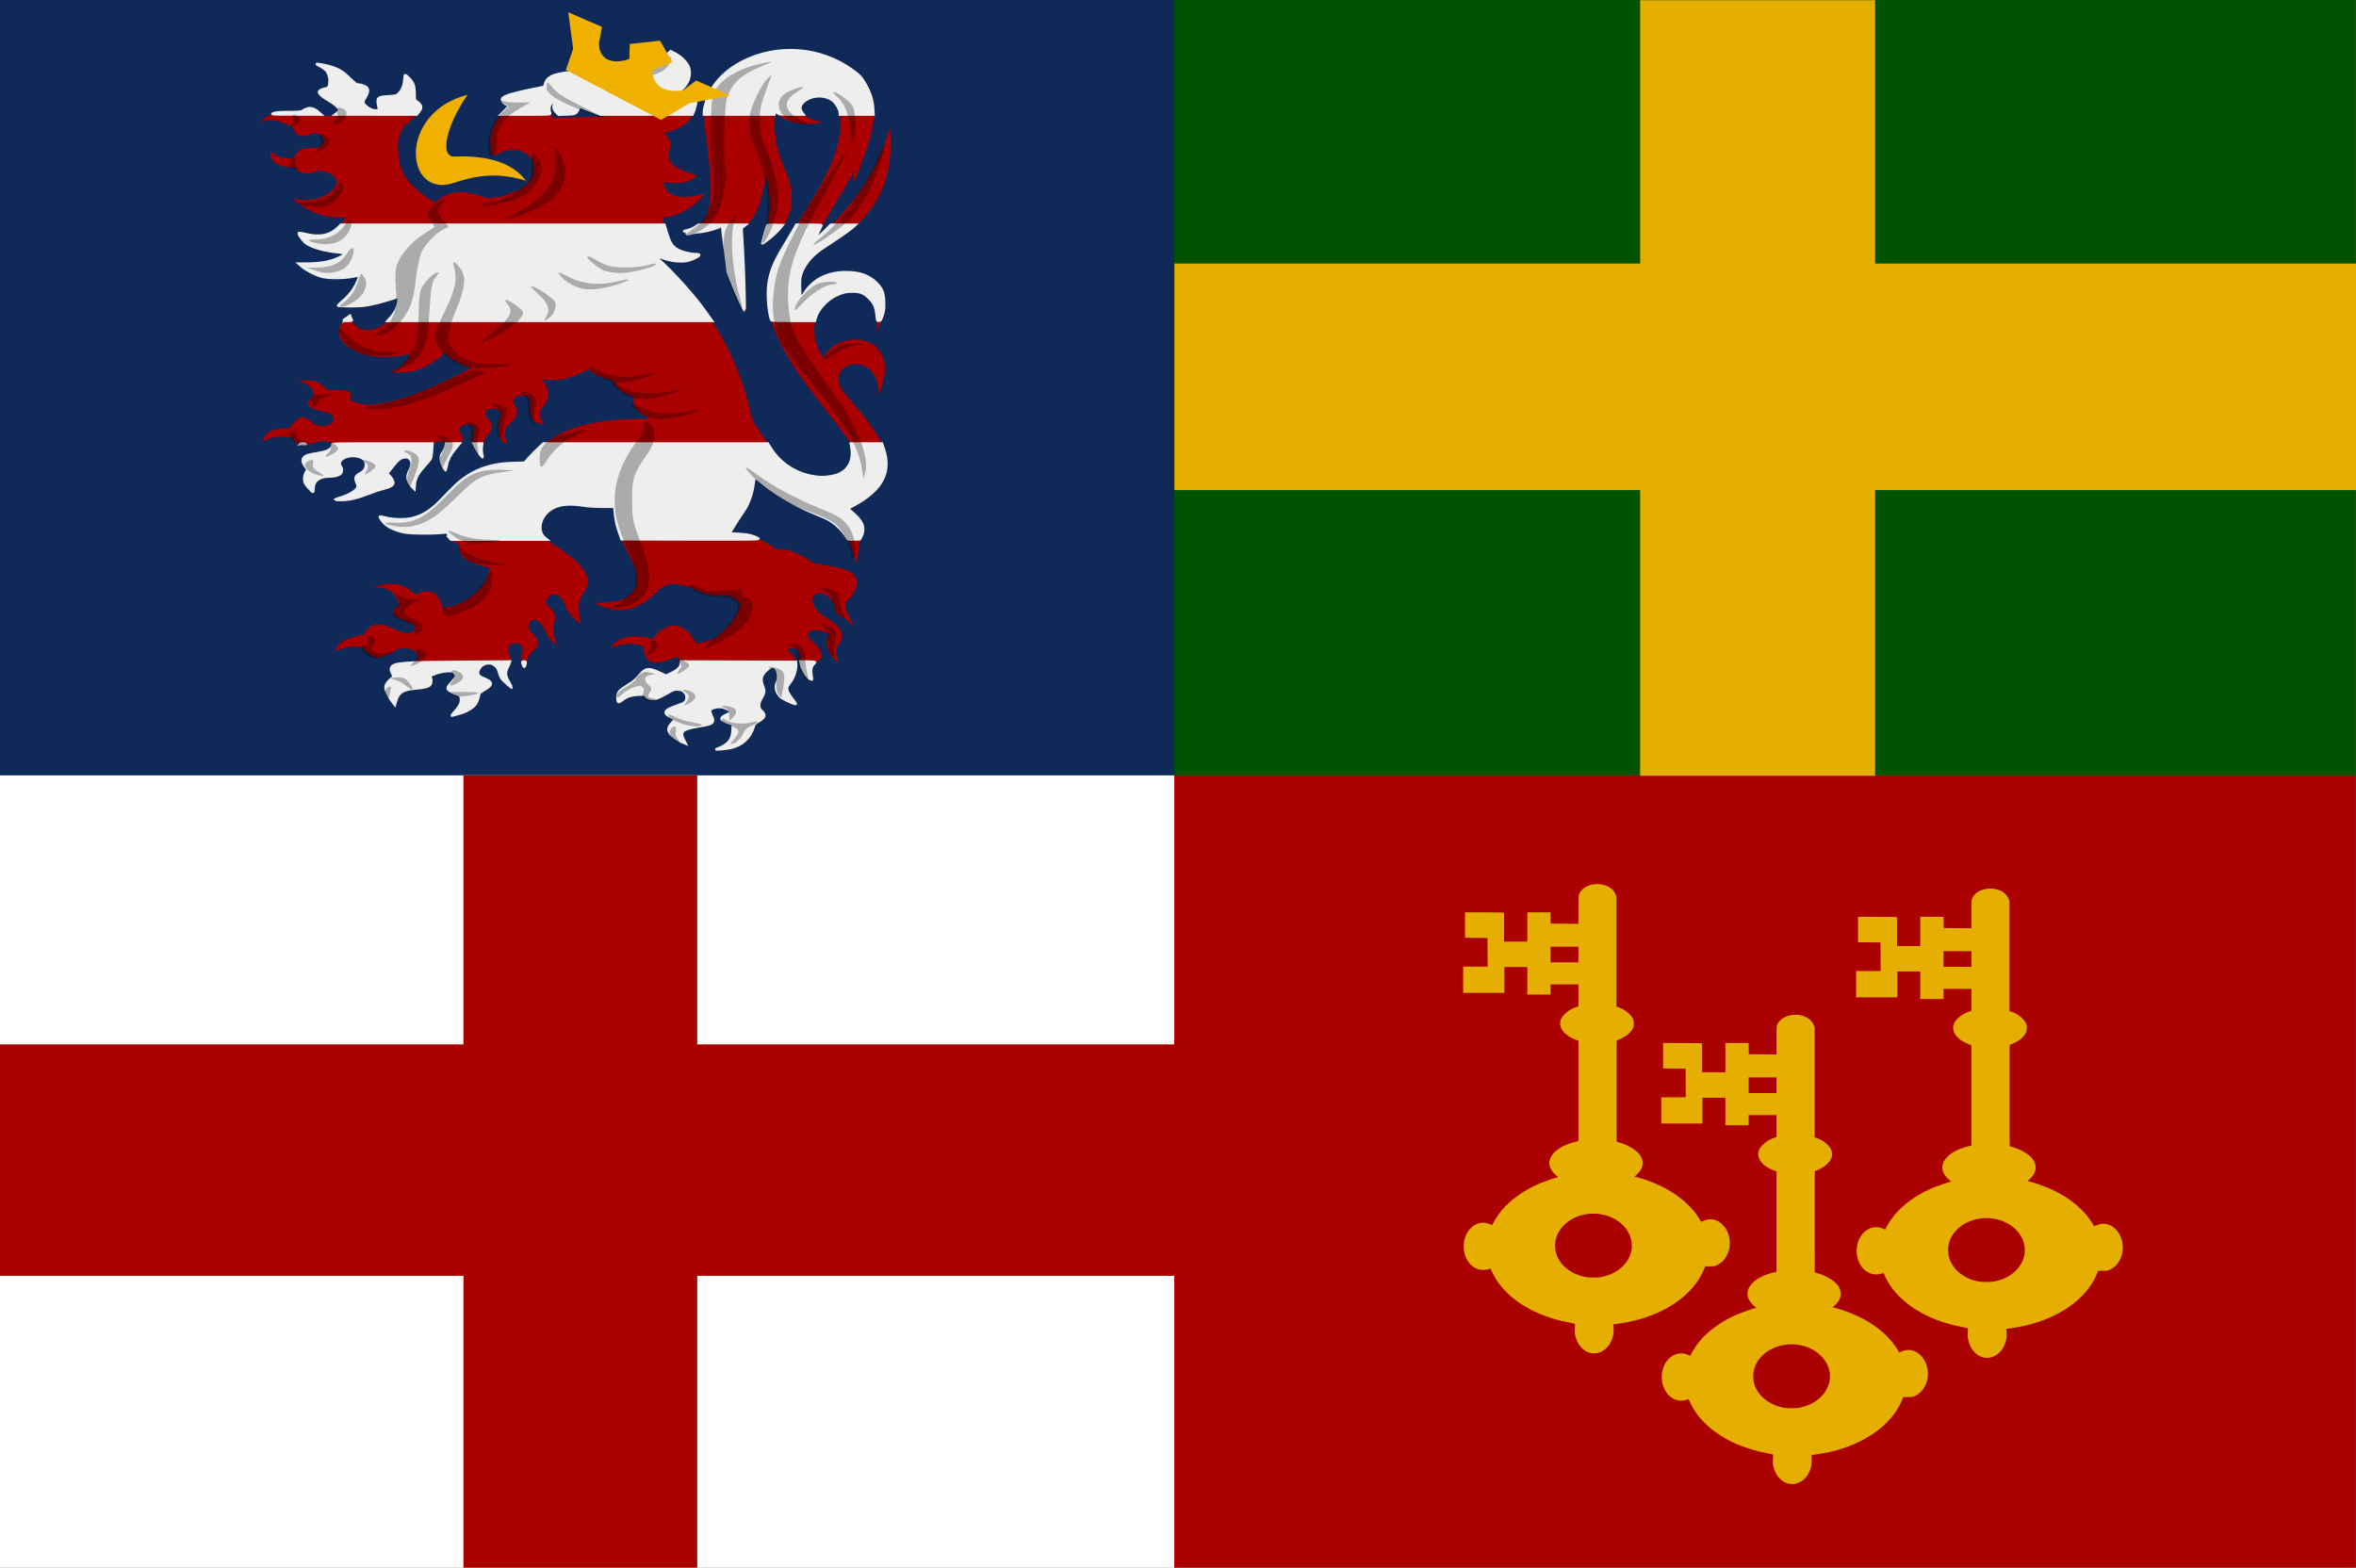<?xml version="1.0" encoding="UTF-8" standalone="no"?>
<!-- Created with Inkscape (http://www.inkscape.org/) -->

<svg
   xmlns:dc="http://purl.org/dc/elements/1.1/"
   xmlns:cc="http://creativecommons.org/ns#"
   xmlns:rdf="http://www.w3.org/1999/02/22-rdf-syntax-ns#"
   xmlns:svg="http://www.w3.org/2000/svg"
   xmlns="http://www.w3.org/2000/svg"
   xmlns:sodipodi="http://sodipodi.sourceforge.net/DTD/sodipodi-0.dtd"
   xmlns:inkscape="http://www.inkscape.org/namespaces/inkscape"
   width="807.173"
   height="537.143"
   id="svg17575"
   version="1.1"
   inkscape:version="0.48.4 r9939"
   sodipodi:docname="Sint-Martens-Latem vlag.svg">
  <rect width="100%" height="100%" fill="#808080" stroke="none"/>
  <defs
     id="defs17577" />
  <sodipodi:namedview
     id="base"
     pagecolor="#ffffff"
     bordercolor="#666666"
     borderopacity="1.0"
     inkscape:pageopacity="0.0"
     inkscape:pageshadow="2"
     inkscape:zoom="0.7"
     inkscape:cx="273.04822"
     inkscape:cy="263.73683"
     inkscape:document-units="px"
     inkscape:current-layer="layer1"
     showgrid="false"
     fit-margin-top="0"
     fit-margin-left="0"
     fit-margin-right="0"
     fit-margin-bottom="0"
     inkscape:window-width="1600"
     inkscape:window-height="837"
     inkscape:window-x="-8"
     inkscape:window-y="-8"
     inkscape:window-maximized="1" />
  <g
     inkscape:label="Laag 1"
     inkscape:groupmode="layer"
     id="layer1"
     transform="translate(109.301,-180.934)">
    <path
       style="fill:#f0b000;fill-opacity:1;stroke:none"
       d="m 79.728,206.71 1.894,-6.566 -1.263,-11.364 8.713,4.546 -0.758,4.924 c -0.104,5.533 3.653,6.829 7.829,5.051 l 0.126,-4.672 7.829,-1.01 3.157,6.692 -5.177,2.525 c -0.03,5.364 4.009,7.055 7.955,6.187 l 3.409,-3.03 8.839,4.672 -10.607,2.399 -7.324,5.177 z"
       id="path17387"
       inkscape:connector-curvature="0"
       sodipodi:nodetypes="cccccccccccccccc" />
    <rect
       style="fill:#0f2a59;fill-opacity:1;stroke:none"
       id="rect17411"
       width="402.297"
       height="265.688"
       x="-109.301"
       y="180.934" />
    <rect
       style="fill:#005300;fill-opacity:1;stroke:none"
       id="rect17413"
       width="404.846"
       height="265.688"
       x="292.997"
       y="180.934" />
    <rect
       style="fill:#aa0000;fill-opacity:1;stroke:none"
       id="rect17415"
       width="404.846"
       height="271.455"
       x="292.997"
       y="446.621" />
    <rect
       style="fill:#ffffff;fill-opacity:1;stroke:none"
       id="rect17417"
       width="402.297"
       height="271.455"
       x="-109.301"
       y="446.621" />
    <path
       style="fill:#aa0000;fill-opacity:1;stroke:none"
       d="m -109.301,538.791 0,79.286 158.771,0 0,100 80.1,0 0,-100 163.931,0 0,-79.286 -163.931,0 0,-92.169 -80.1,0 0,92.169 z"
       id="path17427"
       inkscape:connector-curvature="0" />
    <path
       sodipodi:type="arc"
       style="fill:#aa0000;fill-opacity:1;stroke:none"
       id="path5344-7-9-2-1-1"
       sodipodi:cx="241.65375"
       sodipodi:cy="-1363.5604"
       sodipodi:rx="5.4800777"
       sodipodi:ry="6.3639612"
       d="m 247.134,-1363.56 c 0,3.515 -2.454,6.364 -5.48,6.364 -3.027,0 -5.48,-2.849 -5.48,-6.364 0,-3.515 2.454,-6.364 5.48,-6.364 3.027,0 5.48,2.849 5.48,6.364 z"
       transform="matrix(0.802,0,0,0.481,-108.983,873.365)" />
    <path
       style="fill:#aa0000;fill-opacity:1"
       d="m 136.375,437.801 c 2.342,-0.676 3.667,-1.539 4.593,-2.993 0.735,-1.155 1.02,-2.451 0.966,-4.392 l -0.027,-1.048 -0.751,-0.197 c -2.677,-0.703 -3.607,-1.404 -2.951,-2.226 0.256,-0.321 1.142,-0.804 2.199,-1.199 0.465,-0.174 0.863,-0.324 0.884,-0.334 0.115,-0.054 -0.38,-0.669 -0.822,-1.017 -0.955,-0.751 -2.541,-1.137 -3.986,-0.97 -0.932,0.107 -1.805,0.455 -2.177,0.866 -0.43,0.475 -0.391,0.811 0.211,1.799 0.65,1.066 0.823,1.603 0.688,2.126 -0.176,0.679 -0.72,1.07 -1.943,1.397 -0.306,0.081 -1.529,0.278 -2.717,0.435 -3.295,0.437 -4.487,0.748 -5.324,1.389 -0.487,0.373 -0.735,0.86 -0.735,1.441 0,0.576 0.529,1.847 1.193,2.866 l 0.231,0.354 -0.547,-0.237 c -2.52,-1.09 -4.422,-2.376 -5.107,-3.452 -0.852,-1.339 -0.447,-2.558 1.362,-4.102 l 0.717,-0.612 -0.498,-0.215 c -1.422,-0.616 -1.833,-0.83 -2.335,-1.218 -0.389,-0.301 -0.566,-0.5 -0.611,-0.685 -0.238,-0.982 0.811,-1.611 4.859,-2.915 1.56,-0.502 1.567,-0.505 1.848,-0.868 0.42,-0.541 0.579,-0.989 0.579,-1.627 0,-2.102 -2.58,-3.519 -4.714,-2.591 -0.223,0.097 -1.103,0.604 -1.956,1.127 -1.78,1.091 -2.586,1.524 -3.355,1.803 -0.472,0.172 -0.662,0.197 -1.436,0.197 -0.796,0 -0.938,-0.021 -1.316,-0.193 -0.413,-0.188 -1.173,-0.763 -1.554,-1.175 l -0.189,-0.204 -1.312,0 c -2.001,0 -3.355,0.264 -4.701,0.888 -0.855,0.396 -1.586,0.889 -2.248,1.515 -0.296,0.28 -0.568,0.509 -0.606,0.509 -0.119,0 -0.38,-0.856 -0.475,-1.569 -0.112,-0.831 0.03,-1.493 0.466,-2.175 0.592,-0.927 1.581,-1.574 4.221,-2.763 0.888,-0.4 1.81,-0.842 2.049,-0.981 0.426,-0.25 0.439,-0.269 0.69,-1.054 0.588,-1.842 1.473,-2.809 2.759,-3.016 1.165,-0.187 2.449,0.194 4.971,1.475 l 1.345,0.684 0.815,-0.272 c 4.049,-1.35 5.527,-3.374 3.956,-5.417 -0.183,-0.238 -0.492,-0.577 -0.687,-0.752 l -0.353,-0.319 -0.745,0.333 c -2.576,1.15 -5.187,1.809 -6.704,1.692 -1.449,-0.112 -2.353,-0.601 -3.015,-1.633 -0.406,-0.633 -0.646,-1.497 -0.749,-2.699 -0.051,-0.58 -0.092,-1.057 -0.092,-1.061 0,0 -0.34,-0.13 -0.753,-0.279 -1.231,-0.447 -2.219,-0.631 -3.628,-0.675 -1.756,-0.054 -3.049,0.161 -5.899,0.991 -0.564,0.163 -1.042,0.285 -1.062,0.269 -0.076,-0.06 0.772,-1.068 1.327,-1.58 2.497,-2.3 6.438,-2.864 11.703,-1.673 0.697,0.158 1.293,0.274 1.326,0.258 0.034,-0.018 0.232,-0.253 0.442,-0.526 1.157,-1.508 3.062,-3.005 4.574,-3.595 1.448,-0.565 3.063,-0.565 4.509,0 1.659,0.649 3.386,2.279 4.858,4.583 l 0.664,1.039 0.433,-0.048 c 4.702,-0.508 8.521,-2.658 11.546,-6.501 0.792,-1.007 1.942,-2.834 2.608,-4.146 0.537,-1.058 1.356,-2.933 1.356,-3.105 0,-0.051 -0.201,-0.172 -0.446,-0.268 -0.774,-0.306 -1.793,-0.906 -2.177,-1.282 -0.337,-0.33 -0.657,-0.858 -0.815,-1.345 -0.039,-0.126 -0.106,-0.176 -0.199,-0.147 -0.457,0.135 -2.432,0.344 -3.596,0.38 -3.502,0.107 -6.777,-0.651 -10.009,-2.319 -0.963,-0.497 -1.08,-0.536 -2.615,-0.873 -1.949,-0.428 -2.924,-0.566 -3.992,-0.564 -2.091,0 -3.776,0.707 -5.191,2.17 -3.972,4.107 -8.123,6.341 -12.293,6.616 -1.212,0.081 -2.592,0 -3.71,-0.21 -1.577,-0.299 -3.6,-1.008 -5.158,-1.809 l -0.65,-0.333 1.589,-0.051 c 5.315,-0.168 8.436,-0.913 10.592,-2.523 3.28,-2.451 3.313,-6.8 0.1,-12.929 -3.65,-6.961 -5.227,-11.851 -5.2,-16.124 0.017,-0.68 -0.027,-1.231 -0.069,-1.224 -0.767,0.121 -3.161,0.255 -4.556,0.253 -2.459,0 -4.511,-0.194 -6.746,-0.627 -2.676,-0.518 -4.8,-0.563 -6.844,-0.144 -3.168,0.649 -5.742,2.587 -6.811,5.128 -0.427,1.016 -0.57,1.819 -0.503,2.84 0.066,0.996 0.247,1.581 0.732,2.353 0.485,0.771 0.933,1.152 2.897,2.458 6.062,4.033 8.402,5.879 10.297,8.123 2.08,2.463 2.658,4.799 1.777,7.172 -0.129,0.353 -0.613,1.247 -1.07,1.986 -1.39,2.249 -1.561,2.825 -1.54,5.199 0.017,1.44 0.059,1.932 0.333,3.544 0.174,1.03 0.303,1.872 0.285,1.872 -0.02,0 -0.149,-0.105 -0.286,-0.234 -0.14,-0.128 -0.59,-0.53 -1.004,-0.892 -2.371,-2.076 -3.654,-3.79 -4.082,-5.454 -0.252,-0.979 -1.069,-2.295 -1.812,-2.919 -0.598,-0.502 -1.136,-0.708 -1.856,-0.71 -0.445,0 -0.713,0.04 -0.991,0.153 -0.518,0.211 -1.136,0.748 -1.435,1.245 -0.209,0.348 -0.248,0.515 -0.25,1.067 0,0.819 0.089,0.993 0.949,1.795 1.907,1.779 2.342,3.16 1.711,5.429 -0.249,0.895 -0.334,2.647 -0.174,3.629 0.062,0.39 0.322,1.507 0.575,2.483 0.253,0.977 0.449,1.785 0.435,1.795 -0.053,0.04 -1.579,-1.496 -2.217,-2.231 -0.821,-0.945 -1.357,-1.782 -1.614,-2.517 -0.336,-0.963 -0.379,-1.055 -0.857,-1.819 -0.577,-0.924 -1.319,-1.715 -1.957,-2.089 -0.407,-0.238 -0.578,-0.292 -1.018,-0.316 -0.472,-0.025 -0.572,0 -0.92,0.192 -0.78,0.44 -1.288,1.641 -1.081,2.553 0.153,0.671 0.494,1.175 1.181,1.741 0.748,0.617 1.349,1.326 1.7,2.006 0.203,0.393 0.273,0.67 0.308,1.217 0.076,1.179 -0.281,1.856 -1.516,2.88 -1.565,1.297 -2.148,2.424 -2.661,5.144 -0.139,0.734 -0.26,1.327 -0.27,1.318 -0.073,-0.068 -0.914,-2.494 -1.077,-3.107 -0.263,-0.991 -0.225,-2.057 0.1,-2.763 0.151,-0.327 0.219,-0.642 0.223,-1.025 0.017,-0.476 -0.034,-0.611 -0.275,-0.978 -0.945,-1.43 -3.682,-1.473 -4.458,-0.068 -0.348,0.629 -0.315,1.112 0.172,2.509 0.694,1.992 0.521,3.763 -0.496,5.095 -0.43,0.562 -0.57,1.056 -0.567,1.993 0,1.019 0.181,1.49 1.17,3.09 0.408,0.66 0.829,1.38 0.936,1.599 l 0.195,0.4 -1.295,-1.018 c -1.412,-1.11 -2.185,-1.859 -2.643,-2.562 -0.319,-0.489 -0.572,-1.206 -0.574,-1.625 0,-0.382 -0.34,-1.343 -0.657,-1.866 -0.355,-0.588 -1.092,-1.19 -1.721,-1.407 -0.728,-0.252 -1.711,-0.24 -2.455,0.03 -0.738,0.267 -1.272,0.615 -1.69,1.102 -0.766,0.893 -0.937,1.844 -0.537,2.985 0.1,0.28 0.139,0.304 1.114,0.654 2.441,0.876 3.449,1.69 3.132,2.527 -0.169,0.447 -1.187,1.183 -2.788,2.018 l -1.325,0.691 -0.057,0.872 c -0.189,2.94 -2.296,4.983 -6.453,6.256 -0.9,0.276 -2.407,0.634 -3.066,0.73 l -0.357,0.053 0.759,-0.684 c 1.489,-1.34 2.344,-2.416 2.769,-3.483 0.279,-0.701 0.298,-1.844 0.043,-2.521 l -0.169,-0.448 -0.577,-0.163 c -0.947,-0.267 -2.518,-0.916 -3.008,-1.243 -0.5,-0.333 -0.804,-0.761 -0.807,-1.133 0,-0.431 0.375,-0.884 1.498,-1.794 0.601,-0.486 1.202,-1.035 1.335,-1.221 0.784,-1.085 0.489,-1.964 -0.828,-2.466 -1.076,-0.41 -2.52,-0.379 -4.443,0.095 -0.795,0.196 -2.323,0.736 -3.166,1.119 l -0.293,0.133 0.214,0.488 c 0.281,0.638 0.433,1.422 0.359,1.842 -0.085,0.47 -0.553,1.036 -1.099,1.326 -0.857,0.454 -2.058,0.649 -5.322,0.862 l -1.832,0.119 -0.751,0.301 c -0.937,0.376 -2.035,1.194 -2.458,1.831 -0.519,0.782 -0.665,1.21 -1.021,3.008 l -0.064,0.318 -0.534,-0.645 c -1.894,-2.287 -2.733,-3.901 -2.733,-5.258 0,-1.284 0.443,-2.026 1.859,-3.116 l 0.975,-0.75 -0.38,-0.671 c -0.667,-1.177 -0.817,-2.091 -0.437,-2.66 0.604,-0.904 2.629,-1.351 5.874,-1.299 l 1.362,0.023 0.439,-0.245 c 0.555,-0.309 0.963,-0.701 1.269,-1.218 0.211,-0.357 0.235,-0.476 0.197,-0.998 -0.034,-0.45 -0.1,-0.68 -0.285,-0.956 -0.847,-1.27 -2.767,-2.016 -4.891,-1.9 -1.704,0.093 -3.215,0.524 -4.129,1.179 -1.423,1.02 -3.014,1.688 -4.313,1.811 -1.672,0.16 -3.29,-0.789 -4.474,-2.621 -0.208,-0.322 -0.435,-0.62 -0.504,-0.663 -0.234,-0.144 -2.168,-0.336 -3.366,-0.335 -2.066,0 -3.938,0.435 -5.71,1.324 -0.325,0.163 -0.61,0.296 -0.634,0.296 -0.094,0 -0.037,-0.571 0.096,-0.967 0.478,-1.421 1.819,-2.464 4.416,-3.433 1.071,-0.4 3.537,-1.1 4.729,-1.342 0.372,-0.075 0.427,-0.119 0.641,-0.494 0.402,-0.703 0.969,-1.378 1.6,-1.906 1.336,-1.117 2.948,-1.362 5.148,-0.784 0.735,0.193 2.643,0.943 3.946,1.552 1.954,0.912 2.679,1.122 3.878,1.122 2.407,0 3.407,-1.404 2.01,-2.823 -0.379,-0.385 -1.177,-0.811 -2.73,-1.456 -2.433,-1.011 -3.493,-1.635 -3.917,-2.306 -0.453,-0.717 -0.191,-1.366 0.867,-2.145 0.302,-0.223 0.67,-0.466 0.817,-0.54 0.337,-0.17 0.319,-0.284 -0.278,-1.718 -0.683,-1.643 -1.262,-2.454 -2.308,-3.236 -1.173,-0.877 -2.797,-1.327 -4.891,-1.357 -0.555,0 -1.01,-0.025 -1.01,-0.037 0,-0.058 1.644,-0.61 2.406,-0.808 1.359,-0.352 2.134,-0.457 3.418,-0.463 1.475,0 2.479,0.17 3.805,0.671 1.264,0.478 2.259,1.069 3.534,2.1 l 1.064,0.861 0.989,-0.389 c 1.265,-0.497 2.087,-0.68 3.063,-0.683 2.4,0 3.838,1.418 5.121,5.071 0.167,0.473 0.311,0.869 0.321,0.88 0.041,0.044 2.593,-0.497 3.521,-0.747 1.311,-0.352 3.226,-1.081 4.297,-1.636 4.141,-2.146 6.776,-5.684 8.006,-10.75 0.11,-0.454 0.182,-0.841 0.16,-0.859 -0.023,-0.018 -0.607,-0.16 -1.296,-0.313 -3.332,-0.744 -5.732,-1.694 -7.238,-2.865 -1.231,-0.958 -1.763,-1.856 -1.835,-3.098 -0.023,-0.42 0,-0.931 0.044,-1.137 l 0.089,-0.374 -0.699,-0.308 c -2.439,-1.074 -3.57,-2.276 -3.216,-3.417 0.064,-0.204 0.099,-0.381 0.082,-0.395 -0.02,-0.018 -0.415,0.021 -0.879,0.075 -3.244,0.382 -6.753,0.548 -9.593,0.454 -6.944,-0.229 -11.318,-2.135 -13.044,-5.684 -0.129,-0.267 -0.202,-0.484 -0.162,-0.484 0.039,0 0.453,0.119 0.915,0.263 5.139,1.609 9.983,1.303 14.274,-0.9 2.65,-1.361 5.292,-3.617 7.512,-6.414 1.782,-2.245 5.293,-5.346 7.848,-6.931 4.835,-3 10.179,-4.308 17.059,-4.174 l 2.17,0.042 0.688,-0.85 c 6.357,-7.845 14.195,-11.972 25.97,-13.672 3.518,-0.508 6.805,-0.731 11.617,-0.787 l 3.632,-0.042 0.092,-0.282 0.092,-0.281 -0.812,-0.431 c -2.026,-1.076 -3.206,-2.211 -3.786,-3.64 -0.195,-0.481 -0.221,-0.685 -0.221,-1.786 l 0,-1.243 -0.622,-0.198 c -0.941,-0.3 -2.371,-0.933 -3.148,-1.393 -1.435,-0.851 -2.258,-1.753 -3.178,-3.485 -0.191,-0.36 -0.383,-0.682 -0.426,-0.717 -0.044,-0.035 -0.473,-0.126 -0.955,-0.202 -1.829,-0.289 -3.2,-0.701 -4.447,-1.335 -0.31,-0.158 -1.05,-0.671 -1.644,-1.141 l -1.081,-0.854 -0.845,0.419 c -4.72,2.341 -7.487,3.198 -10.762,3.33 -1.228,0.049 -2.584,-0.039 -3.577,-0.233 -0.292,-0.056 -0.577,-0.104 -0.634,-0.104 -0.057,0 0.124,0.352 0.403,0.782 1.321,2.038 1.728,3.242 1.624,4.802 -0.101,1.499 -0.69,2.704 -1.967,4.02 -0.639,0.658 -0.843,1.115 -0.894,1.997 -0.05,0.869 0.149,1.534 0.911,3.081 0.262,0.53 0.476,0.978 0.476,0.995 0,0.018 -0.306,-0.088 -0.681,-0.233 -3.154,-1.222 -4.486,-3.264 -3.956,-6.063 0.094,-0.5 0.165,-1.14 0.156,-1.423 -0.034,-1.003 -0.645,-1.79 -1.705,-2.193 -0.453,-0.172 -0.646,-0.201 -1.328,-0.201 -0.559,0 -0.925,0.04 -1.221,0.133 -1.67,0.528 -2.271,2.03 -1.282,3.207 1.032,1.227 1.136,2.509 0.323,3.99 -0.457,0.833 -0.944,1.397 -2.555,2.963 -0.531,0.516 -0.948,1.152 -1.146,1.746 -0.219,0.661 -0.129,1.59 0.278,2.866 0.335,1.048 0.498,1.781 0.397,1.781 -0.158,0 -0.807,-0.384 -1.197,-0.708 -1.054,-0.875 -1.581,-2.289 -1.581,-4.242 0,-1.388 0.394,-3.833 0.796,-4.938 0.23,-0.633 0.071,-1.096 -0.549,-1.571 -0.695,-0.535 -1.329,-0.705 -2.502,-0.669 -1.029,0.032 -1.52,0.193 -2.005,0.66 -0.228,0.219 -0.292,0.361 -0.325,0.711 -0.055,0.59 0.17,1.047 1.14,2.306 0.833,1.082 1.077,1.551 1.16,2.235 0.094,0.77 -0.348,1.76 -1.227,2.749 -2.029,2.283 -2.679,5.03 -1.844,7.793 0.098,0.32 0.207,0.644 0.246,0.721 0.151,0.302 -0.158,0.018 -0.829,-0.775 -1.187,-1.394 -1.814,-2.391 -2.253,-3.581 -0.181,-0.489 -0.214,-0.755 -0.215,-1.672 0,-1.007 0.02,-1.144 0.279,-1.781 0.238,-0.588 0.28,-0.81 0.282,-1.49 0,-0.732 -0.02,-0.835 -0.262,-1.216 -1.165,-1.836 -4.717,-1.645 -5.234,0.283 -0.146,0.536 0.02,1.186 0.43,1.707 0.635,0.806 0.731,1.582 0.314,2.522 -0.241,0.542 -1.012,1.585 -1.675,2.266 -2.198,2.256 -3.367,4.66 -3.546,7.289 -0.034,0.47 -0.087,0.854 -0.122,0.854 -0.133,0 -1.218,-1.804 -1.442,-2.399 -0.317,-0.844 -0.362,-1.089 -0.35,-1.899 0.02,-1.181 0.501,-2.204 1.419,-3.009 0.903,-0.791 1.11,-1.525 0.614,-2.18 -0.983,-1.299 -3.547,-1.263 -4.635,0.065 l -0.243,0.297 -0.017,1.818 c -0.017,1.647 -0.03,1.872 -0.222,2.399 -0.408,1.126 -1.125,2.104 -2.183,2.981 -1.014,0.84 -2.533,2.883 -3.029,4.071 -0.545,1.308 -0.573,1.449 -0.577,2.895 l 0,1.369 -0.308,-0.278 c -0.963,-0.869 -1.781,-1.979 -2.052,-2.786 -0.211,-0.628 -0.212,-1.702 0,-2.395 0.176,-0.582 0.662,-1.545 1.006,-1.996 0.19,-0.249 0.213,-0.378 0.217,-1.197 0.017,-1.372 -0.356,-2.122 -1.189,-2.455 -0.906,-0.362 -2.593,0.146 -3.564,1.073 -0.183,0.175 -1.059,1.281 -1.945,2.458 l -1.612,2.139 0.366,0.296 c 0.629,0.509 1.125,1.047 1.486,1.613 0.285,0.446 0.349,0.628 0.355,1.001 0.017,0.386 -0.037,0.511 -0.275,0.808 -0.538,0.67 -1.809,1.166 -3.945,1.537 -0.948,0.165 -1.197,0.249 -3.025,1.015 -4.192,1.759 -6.359,2.405 -8.886,2.649 -1,0.097 -3.814,0.063 -4.18,-0.051 -0.189,-0.058 -0.131,-0.088 0.47,-0.237 1.172,-0.292 3.151,-0.932 3.929,-1.27 1.891,-0.823 2.951,-1.663 3.566,-2.822 l 0.22,-0.415 -0.427,-0.712 c -0.518,-0.861 -0.677,-1.358 -0.613,-1.907 0.096,-0.822 0.742,-1.422 2.06,-1.915 0.796,-0.298 0.827,-0.319 1.062,-0.722 0.133,-0.228 0.33,-0.684 0.437,-1.013 0.757,-2.317 -1.133,-4.069 -4.379,-4.059 -2.244,0 -3.847,0.783 -4.386,2.123 -0.243,0.604 -0.22,0.804 0.153,1.318 1.287,1.781 0.422,3.163 -2.287,3.655 -0.863,0.156 -2.332,0.156 -2.739,0 -0.311,-0.119 -0.319,-0.119 -1.095,0.183 -1.442,0.561 -2.49,1.4 -2.909,2.332 -0.133,0.298 -0.172,0.6 -0.172,1.364 0,0.54 0.035,1.145 0.078,1.345 l 0.078,0.364 -0.672,-0.509 c -1.375,-1.042 -2.342,-2.254 -2.682,-3.361 -0.119,-0.393 -0.149,-0.715 -0.114,-1.272 0.057,-0.876 0.286,-1.476 0.872,-2.272 l 0.396,-0.537 -0.359,-0.392 c -0.9,-0.982 -1.495,-2.065 -1.494,-2.72 0,-0.551 0.167,-0.885 0.629,-1.268 0.793,-0.656 2.165,-1.018 4.912,-1.299 1.724,-0.176 2.283,-0.329 3.349,-0.916 0.972,-0.535 1.442,-1.108 1.442,-1.756 0,-0.998 -1.193,-1.579 -3.241,-1.576 -1.188,0 -2.058,0.137 -3.017,0.47 -1.133,0.394 -2.821,0.796 -3.542,0.843 -1.633,0.107 -2.818,-0.527 -3.721,-1.989 l -0.32,-0.519 -1.064,-0.156 c -3.725,-0.545 -6.239,-0.181 -8.358,1.21 l -0.598,0.392 0,-0.242 c 0,-0.371 0.369,-1.419 0.668,-1.897 0.947,-1.514 2.667,-2.299 5.523,-2.52 0.554,-0.042 1.38,-0.068 1.835,-0.056 l 0.827,0.023 1.058,-1.272 c 1.081,-1.3 1.982,-2.126 2.575,-2.361 0.176,-0.07 0.567,-0.144 0.869,-0.165 0.481,-0.033 0.62,-0.018 1.136,0.188 0.779,0.3 1.336,0.683 2.222,1.529 0.698,0.666 0.767,0.71 1.413,0.904 0.851,0.254 1.442,0.342 2.299,0.342 2.753,0 4.41,-1.613 3.361,-3.272 -0.165,-0.26 -0.478,-0.618 -0.697,-0.797 -0.369,-0.3 -0.481,-0.342 -1.498,-0.557 -3.468,-0.735 -5.601,-1.598 -6.145,-2.485 -0.407,-0.663 -0.035,-1.465 1.075,-2.328 l 0.692,-0.537 0.044,-0.592 c 0.108,-1.401 -0.619,-2.615 -2.138,-3.56 -0.629,-0.391 -1.644,-0.88 -2.345,-1.129 l -0.517,-0.183 0.611,-0.095 c 0.94,-0.146 2.916,-0.14 3.758,0 1.613,0.289 2.57,0.779 4.325,2.215 l 1.247,1.02 2.621,0 c 2.972,0 3.616,0.068 4.369,0.46 0.832,0.434 1.134,1.298 0.871,2.489 -0.144,0.648 -0.216,0.579 1.175,1.109 1.663,0.634 2.863,0.888 4.89,1.035 2.058,0.149 4.955,-0.07 6.477,-0.49 6.39,-1.767 13.899,-4.754 22.263,-8.855 2.209,-1.083 6.524,-3.341 6.463,-3.382 -0.039,-0.026 -0.349,-0.123 -0.685,-0.214 -0.336,-0.091 -1.118,-0.354 -1.738,-0.586 -2.338,-0.875 -4.321,-2.127 -6.065,-3.832 -0.32,-0.312 -0.613,-0.577 -0.652,-0.589 -0.037,-0.018 -0.531,0.397 -1.092,0.909 -3.654,3.331 -6.969,5.075 -10.838,5.699 -1.822,0.294 -4.639,0.303 -6.386,0.019 -0.2,-0.032 -0.112,-0.088 0.611,-0.379 2.994,-1.208 4.666,-2.571 5.41,-4.41 0.179,-0.445 0.343,-1.345 0.243,-1.345 -0.03,0 -0.385,0.079 -0.788,0.177 -2.802,0.678 -5.425,0.96 -8.29,0.891 -2.391,-0.058 -3.957,-0.263 -5.97,-0.784 -3.767,-0.974 -6.947,-2.967 -8.271,-5.183 -0.578,-0.969 -0.744,-1.56 -0.746,-2.663 0,-1.378 0.348,-2.258 1.369,-3.431 0.412,-0.474 1.694,-1.51 2.212,-1.789 l 0.295,-0.158 0.068,0.344 c 0.035,0.19 0.172,0.606 0.302,0.926 0.943,2.332 3.074,3.599 5.758,3.426 2.117,-0.137 4.128,-0.968 6.159,-2.545 2.672,-2.076 4.246,-4.745 4.648,-7.885 0.059,-0.453 0.092,-0.835 0.075,-0.847 -0.017,-0.018 -0.496,0.14 -1.064,0.34 -6.044,2.125 -10.218,3.038 -14.51,3.176 -1.888,0.06 -3.218,0 -4.886,-0.181 l -1.077,-0.124 0.811,-0.588 c 3.332,-2.416 5.753,-5.683 6.842,-9.233 0.108,-0.352 0.176,-0.657 0.149,-0.677 -0.027,-0.021 -0.357,0.048 -0.734,0.151 -1.452,0.4 -3.489,0.763 -5.175,0.923 -1.355,0.128 -4.271,0.051 -5.446,-0.146 -3.571,-0.596 -6.683,-2.099 -9.219,-4.453 l -0.446,-0.414 2.191,0.042 c 4.475,0.086 7.645,-0.357 10.507,-1.469 1.216,-0.472 2.829,-1.348 3.464,-1.879 0.277,-0.232 0.314,-0.221 -1.259,-0.375 -6.255,-0.612 -10.021,-1.612 -12.341,-3.274 -1.223,-0.876 -2.19,-2.253 -2.495,-3.551 -0.078,-0.335 -0.167,-0.344 1.311,0.13 1.971,0.631 4.237,0.976 5.819,0.883 3.451,-0.201 6.041,-1.738 7.971,-4.732 0.41,-0.636 1.004,-1.669 1.004,-1.745 0,0 -0.983,-0.032 -2.184,-0.053 -2.936,-0.051 -4.559,-0.288 -6.881,-1.008 -1.663,-0.516 -3.467,-1.358 -5.214,-2.434 -0.719,-0.443 -4.271,-3.145 -4.203,-3.198 0.017,-0.018 0.413,0.091 0.885,0.228 1.286,0.374 2.339,0.492 4.022,0.451 1.192,-0.03 1.583,-0.07 2.536,-0.265 1.279,-0.262 2.824,-0.804 3.955,-1.389 0.917,-0.474 2.502,-1.7 2.975,-2.302 0.657,-0.835 0.855,-1.342 0.861,-2.204 0.017,-0.716 -0.017,-0.795 -0.302,-1.266 -0.704,-1.151 -2.355,-2.018 -4.846,-2.547 l -1.204,-0.255 -0.233,0.214 c -0.582,0.535 -2.216,0.912 -3.697,0.851 -1.657,-0.068 -2.654,-0.519 -3.243,-1.467 l -0.339,-0.546 -0.956,0 c -0.997,0 -2.341,-0.133 -3.305,-0.325 -0.693,-0.139 -1.928,-0.6 -2.47,-0.924 -0.869,-0.519 -1.582,-1.422 -1.847,-2.341 -0.17,-0.589 -0.263,-1.629 -0.169,-1.887 l 0.076,-0.206 0.467,0.453 c 1.039,1.007 2.527,1.746 4.018,1.997 0.948,0.16 3.31,0.132 3.45,-0.04 0.048,-0.06 0.328,-0.528 0.622,-1.042 0.643,-1.123 1.12,-1.574 2.028,-1.917 0.993,-0.375 1.847,-0.483 3.867,-0.489 l 1.776,0 0.857,-0.707 c 1.107,-0.913 1.486,-1.392 1.538,-1.942 0.027,-0.318 -0.017,-0.483 -0.155,-0.708 -0.279,-0.424 -1.019,-0.905 -1.963,-1.276 -1.468,-0.577 -1.249,-0.572 -2.703,-0.06 -0.7,0.246 -1.599,0.514 -1.998,0.595 -2.02,0.408 -3.301,-0.334 -3.972,-2.301 l -0.215,-0.629 -0.665,-0.345 c -1.633,-0.847 -3.662,-1.618 -5.014,-1.904 -0.415,-0.088 -1.15,-0.168 -1.723,-0.191 -1.234,-0.048 -2.136,0.091 -3.139,0.482 -0.385,0.149 -0.699,0.259 -0.699,0.244 0,-0.097 0.692,-0.785 1.215,-1.208 1.543,-1.248 3.373,-1.891 6.14,-2.158 1.154,-0.111 4.016,-0.056 5.531,0.107 l 1.097,0.117 0.691,-0.535 c 1.284,-0.994 2.474,-1.263 3.676,-0.831 0.63,0.226 1.591,0.939 2.181,1.616 0.438,0.503 0.8,0.643 1.952,0.754 1.825,0.175 3.602,-0.263 4.334,-1.069 0.258,-0.285 0.285,-0.368 0.285,-0.872 0,-0.481 -0.037,-0.611 -0.282,-0.954 -0.425,-0.6 -1.249,-1.237 -2.176,-1.68 -1.26,-0.603 -2.933,-1.593 -3.486,-2.063 -0.77,-0.654 -1.022,-1.116 -0.862,-1.576 0.192,-0.552 1.062,-0.914 3.015,-1.255 0.224,-0.038 0.267,-0.107 0.47,-0.753 0.189,-0.602 0.223,-0.892 0.222,-1.909 0,-1.359 -0.089,-1.683 -0.717,-2.625 -0.707,-1.061 -1.684,-1.778 -3.744,-2.744 -0.393,-0.184 -0.313,-0.192 0.848,-0.08 3.515,0.338 6.186,1.255 8.346,2.866 1.123,0.838 1.717,1.402 2.956,2.811 l 0.999,1.137 0.635,0.053 c 0.823,0.068 2.1,0.356 2.614,0.589 0.527,0.239 1.022,0.668 1.17,1.014 0.169,0.394 0.066,1.206 -0.229,1.809 -0.135,0.277 -0.544,0.964 -0.91,1.527 l -0.665,1.025 0.149,0.363 c 0.396,0.974 1.483,1.927 2.747,2.411 0.596,0.228 0.848,0.282 1.411,0.304 0.658,0.025 0.696,0.018 0.97,-0.194 0.38,-0.294 0.378,-0.684 -0.017,-1.605 -0.77,-1.838 -0.273,-2.733 1.722,-3.097 0.692,-0.126 2.24,-0.142 3.355,-0.033 l 0.788,0.077 0.418,-0.313 c 2.032,-1.522 3.059,-3.867 2.755,-6.294 -0.062,-0.494 -0.14,-0.953 -0.172,-1.021 -0.075,-0.157 0.718,0.401 1.358,0.956 1.053,0.913 1.826,2.052 2.166,3.193 0.129,0.441 0.153,0.872 0.129,2.639 l -0.023,2.112 0.498,0.248 c 1.544,0.77 2.137,1.773 1.675,2.83 -0.379,0.866 -1.147,1.655 -3.419,3.513 -1.668,1.364 -2.59,2.258 -3.016,2.926 -0.613,0.961 -1.342,3.09 -1.714,5.007 -0.233,1.198 -0.229,4.213 0.017,5.39 0.692,3.468 2.64,6.763 5.818,9.838 1.168,1.131 3.841,3.216 5.422,4.229 0.646,0.414 1.241,0.796 1.322,0.849 0.128,0.084 0.296,-0.018 1.268,-0.76 1.375,-1.05 2.156,-1.508 3.375,-1.979 3.246,-1.253 6.996,-1.006 11.789,0.778 l 1.268,0.472 0.846,-0.046 c 1.332,-0.072 4.588,-0.477 4.732,-0.588 0.073,-0.056 -0.744,-1.289 -1.268,-1.913 -2.566,-3.054 -6.455,-5.532 -10.838,-6.904 -3.778,-1.183 -7.17,-2.619 -9.423,-3.988 -1.058,-0.643 -2.779,-2.032 -3.375,-2.722 -1.142,-1.324 -1.798,-2.739 -1.916,-4.133 -0.135,-1.605 0.539,-2.925 2.123,-4.152 2.033,-1.574 5.015,-2.351 8.301,-2.162 2.622,0.151 4.936,0.968 6.607,2.334 1.375,1.125 1.977,2.342 1.887,3.82 -0.098,1.595 -1.125,3.008 -2.982,4.1 -0.516,0.304 -1.874,0.864 -2.72,1.123 -0.214,0.066 -0.182,0.088 0.47,0.317 5.673,1.998 9.737,4.085 12.96,6.657 2.143,1.71 3.758,3.512 4.847,5.409 0.195,0.34 0.366,0.63 0.379,0.645 0.017,0.018 0.249,-0.081 0.522,-0.21 1.911,-0.91 3.645,-2.333 4.56,-3.743 0.765,-1.179 1.097,-2.295 1.093,-3.672 0,-1.082 -0.178,-1.797 -0.682,-2.802 -0.91,-1.814 -2.876,-3.252 -5.083,-3.72 -0.939,-0.199 -2.909,-0.178 -3.899,0.042 -1.035,0.23 -2.666,0.86 -3.67,1.418 -0.462,0.256 -0.867,0.453 -0.902,0.437 -0.092,-0.042 -0.616,-1.794 -0.783,-2.62 -0.208,-1.029 -0.28,-2.955 -0.149,-3.915 0.488,-3.514 2.505,-6.627 6.065,-9.361 0.56,-0.43 1.001,-0.792 0.979,-0.805 -0.02,-0.018 -0.415,-0.184 -0.874,-0.381 -1.898,-0.814 -2.618,-1.666 -2.035,-2.407 0.429,-0.545 1.886,-1.2 3.903,-1.756 1.515,-0.417 3.053,-0.754 7.045,-1.54 l 3.57,-0.704 0.06,-0.683 c 0.068,-0.743 0.132,-0.955 0.454,-1.449 1.166,-1.79 4.59,-2.803 10.804,-3.195 1.949,-0.123 7.989,-0.229 10.192,-0.178 6.862,0.157 12.315,-0.754 16.225,-2.711 1.69,-0.846 3.511,-2.143 4.698,-3.347 0.365,-0.37 0.68,-0.673 0.702,-0.673 0.02,0 0.438,0.194 0.925,0.431 5.923,2.881 7.43,7.659 3.761,11.925 -2.236,2.6 -6.272,4.606 -11.046,5.492 -0.594,0.111 -1.144,0.218 -1.221,0.24 -0.078,0.023 0.366,0.098 0.986,0.172 1.556,0.181 4.587,0.252 6.012,0.14 3.006,-0.236 6.024,-0.896 8.501,-1.859 0.463,-0.18 0.886,-0.327 0.94,-0.327 0.105,0 0.066,0.691 -0.108,1.854 -0.553,3.707 -2.672,6.445 -6.414,8.29 -1.096,0.541 -3.053,1.232 -4.74,1.676 -0.087,0.025 0.052,0.18 0.428,0.487 0.735,0.596 1.115,1.036 1.401,1.624 0.504,1.037 0.499,2.261 -0.017,3.747 -0.89,2.563 0.259,4.633 3.506,6.321 1.127,0.586 3.082,1.335 4.723,1.81 0.594,0.172 1.095,0.322 1.113,0.334 0.069,0.044 -0.553,0.672 -1.049,1.063 -1.815,1.428 -4.116,1.859 -8.311,1.557 -0.894,-0.065 -1.726,-0.118 -1.848,-0.118 l -0.224,0 0.22,0.636 c 0.682,1.972 1.813,3.184 3.571,3.829 1.035,0.38 1.506,0.443 3.288,0.441 2.051,0 3.267,-0.177 6.371,-0.919 0.507,-0.121 0.942,-0.205 0.965,-0.187 0.02,0.018 -0.196,0.291 -0.487,0.607 -3.444,3.724 -7.129,6.077 -11.135,7.113 -1.023,0.264 -2.55,0.55 -2.94,0.55 -0.344,0 -0.364,0.097 -0.115,0.56 0.614,1.147 1.101,2.558 1.838,5.331 0.261,0.981 0.555,1.964 0.653,2.186 1.117,2.514 3.568,3.988 7.479,4.499 0.569,0.074 1.555,0.16 2.191,0.187 l 1.156,0.053 -0.216,0.181 c -0.611,0.512 -2.174,1.354 -3.132,1.686 -2.308,0.8 -4.956,0.812 -7.854,0.035 -1.166,-0.313 -2.914,-0.949 -4.181,-1.522 -0.509,-0.23 -0.967,-0.436 -1.018,-0.458 -0.053,-0.023 0.223,0.232 0.611,0.565 2.254,1.936 5.028,4.561 7.339,6.948 12.441,12.847 20.649,27.557 24.841,44.517 0.28,1.131 0.575,2.276 0.657,2.545 0.083,0.268 0.292,0.973 0.468,1.566 l 0.32,1.078 2.819,4.171 c 1.55,2.294 2.972,4.459 3.161,4.812 2.932,5.491 9.326,9.461 16.322,10.132 1.133,0.109 3.21,0.053 4.192,-0.116 3.487,-0.593 5.947,-2.294 6.968,-4.82 0.518,-1.282 0.681,-3.117 0.416,-4.702 -0.344,-2.055 -0.349,-2.067 -2.147,-4.508 -0.883,-1.2 -3.696,-4.88 -6.249,-8.179 -6.749,-8.72 -9.315,-12.213 -11.832,-16.106 -5.074,-7.849 -7.714,-14.269 -8.492,-20.647 -0.181,-1.479 -0.156,-5.151 0.043,-6.62 0.666,-4.885 2.575,-9.517 5.749,-13.956 0.172,-0.24 0.574,-0.927 0.895,-1.527 1.218,-2.279 2.837,-5.019 7.321,-12.396 3.269,-5.377 4.953,-8.441 6.583,-11.979 2.153,-4.672 3.372,-8.699 4.002,-13.213 0.236,-1.692 0.24,-5.646 0.017,-6.482 -0.802,-2.876 -2.72,-4.679 -5.481,-5.155 -0.919,-0.158 -2.514,-0.111 -3.443,0.104 -2.999,0.689 -4.997,2.565 -4.58,4.3 0.397,1.651 2.656,3.058 6.484,4.038 l 0.799,0.204 -0.47,0.097 c -1.608,0.329 -2.61,0.419 -4.697,0.421 -2.276,0 -2.975,-0.07 -4.582,-0.477 -2.501,-0.632 -4.618,-1.878 -5.761,-3.391 -0.188,-0.249 -0.372,-0.439 -0.409,-0.421 -0.155,0.074 -0.33,2.737 -0.323,4.91 0.017,3.01 0.264,4.994 1.029,8.005 0.59,2.324 1.673,5.333 2.716,7.55 0.706,1.501 1.394,3.672 1.742,5.504 0.593,3.116 0.458,6.249 -0.38,8.823 -0.853,2.62 -2.221,4.785 -4.455,7.052 -0.748,0.759 -3.42,2.901 -4.336,3.476 l -0.48,0.301 0.315,-1.034 c 0.453,-1.487 1.302,-4.791 1.533,-5.97 1.138,-5.794 0.96,-10.881 -0.548,-15.676 -0.207,-0.66 -0.201,-0.674 -0.529,1.2 -0.822,4.693 -1.807,8.048 -3.118,10.615 -1.11,2.174 -2.132,3.456 -3.869,4.854 l -0.791,0.637 0.439,7.106 c 0.411,6.652 0.446,7.564 0.555,14.282 0.064,3.947 0.091,7.153 0.059,7.125 -0.034,-0.028 -1.353,-3.061 -2.934,-6.74 l -2.875,-6.689 -0.942,-7.67 c -0.518,-4.219 -0.965,-7.776 -0.992,-7.904 l -0.051,-0.234 -0.584,0.258 c -3.256,1.437 -6.69,2.099 -9.948,1.917 -1.376,-0.077 -1.625,-0.109 -2.425,-0.31 l -0.611,-0.154 0.727,-0.088 c 3.137,-0.382 5.265,-1.685 6.742,-4.128 1.97,-3.257 2.546,-8.539 1.827,-16.729 -0.283,-3.228 -1.402,-12.654 -1.687,-14.214 -0.488,-2.673 -0.439,-5.547 0.137,-8.034 1.904,-8.223 9.569,-15 19.966,-17.653 6.593,-1.683 13.285,-1.601 19.627,0.238 4.635,1.344 8.469,3.342 12.31,6.414 1.47,1.176 1.483,1.189 2.115,2.166 1.888,2.919 2.949,5.633 3.396,8.69 0.191,1.307 0.165,5.022 -0.044,6.325 -0.408,2.529 -1.071,4.923 -2.085,7.525 -1.684,4.319 -3.849,8.366 -8.966,16.759 -4.008,6.575 -5.77,9.652 -7.299,12.753 -0.765,1.552 -1.548,3.278 -1.486,3.278 0.02,0 0.89,-0.824 1.93,-1.831 10.926,-10.576 17.149,-19.278 21.264,-29.738 0.705,-1.792 1.573,-4.398 2.091,-6.275 l 0.361,-1.309 0.062,0.582 c 0.381,3.594 0.321,7.788 -0.162,11.269 -1.224,8.859 -5.123,16.198 -11.817,22.243 -2.107,1.903 -5.124,4.077 -7.84,5.65 -4.991,2.891 -7.823,5.427 -9.485,8.496 -0.625,1.155 -0.979,2.121 -1.305,3.563 -0.265,1.172 -0.24,4.407 0.044,5.998 0.115,0.64 0.236,1.228 0.267,1.307 0.039,0.102 0.149,-0.072 0.36,-0.582 2.47,-5.925 9.702,-9.506 17.378,-8.604 4.869,0.572 8.69,3.048 10.192,6.605 0.552,1.309 0.701,2.125 0.699,3.854 0,2.033 -0.3,3.523 -1.138,5.671 -0.522,1.338 -1.895,4.011 -1.904,3.708 0,-0.06 0.06,-0.485 0.139,-0.945 0.341,-2.024 0.276,-4.648 -0.158,-6.282 -1.319,-4.979 -5.999,-7.192 -11.587,-5.478 -1.617,0.496 -3.065,1.243 -4.415,2.279 -2.904,2.227 -4.656,5.192 -5.127,8.674 -0.14,1.036 -0.064,3.321 0.149,4.37 0.361,1.8 1.123,3.819 2.135,5.656 l 0.573,1.039 0.529,-0.785 c 0.978,-1.451 1.776,-2.262 3.19,-3.242 3.327,-2.306 7.769,-2.905 11.422,-1.542 2.44,0.911 4.268,2.626 5.261,4.934 1.397,3.247 1.075,7.328 -0.97,12.298 l -0.359,0.873 -0.062,-1.345 c -0.069,-1.478 -0.201,-2.266 -0.575,-3.41 -0.562,-1.718 -1.517,-3.11 -2.814,-4.1 -0.688,-0.525 -1.2,-0.8 -2.062,-1.106 -0.963,-0.342 -1.565,-0.427 -2.707,-0.382 -1.095,0.044 -1.765,0.192 -2.57,0.57 -3.118,1.462 -3.75,4.832 -1.588,8.464 0.144,0.24 1.283,1.614 2.533,3.054 2.595,2.988 4.237,4.978 5.794,7.023 4.126,5.417 6.245,9.637 6.842,13.623 0.135,0.909 0.108,2.961 -0.051,3.829 -0.894,4.884 -4.717,8.919 -11.865,12.523 l -1.231,0.621 1.192,0.93 c 2.591,2.021 3.865,3.757 4.142,5.645 0.165,1.118 -0.098,2.153 -0.845,3.355 l -0.362,0.582 -0.671,3.89 c -0.369,2.139 -0.683,3.899 -0.697,3.911 -0.035,0.03 -0.751,-2.011 -0.987,-2.82 -0.894,-3.063 -1.555,-4.731 -2.433,-6.144 -0.982,-1.58 -2.041,-2.749 -3.701,-4.083 -1.58,-1.27 -2.445,-1.768 -4.255,-2.453 -5.598,-2.116 -10.684,-4.571 -14.693,-7.092 -2.585,-1.625 -5.466,-3.809 -7.422,-5.628 -0.587,-0.545 -1.078,-0.983 -1.091,-0.973 -0.017,0 -0.176,0.656 -0.36,1.435 -1.307,5.524 -3.629,10.716 -7.247,16.203 -0.696,1.055 -1.245,1.934 -1.22,1.953 0.023,0.019 0.639,-0.018 1.366,-0.082 1.547,-0.137 2.166,-0.144 3.168,-0.04 3.111,0.324 6.425,1.737 10.572,4.506 l 0.725,0.484 1.107,0.047 c 3.556,0.149 6.12,1.161 11.737,4.63 0.576,0.356 0.696,0.383 4.024,0.91 4.105,0.651 5.37,0.931 7.046,1.562 2.272,0.855 3.487,2.02 3.815,3.657 0.263,1.311 -0.28,3.013 -1.638,5.14 -0.558,0.873 -0.776,1.135 -1.271,1.527 -0.329,0.26 -0.709,0.636 -0.846,0.836 -0.224,0.328 -0.248,0.438 -0.244,1.127 0.017,0.924 0.117,1.237 1.217,3.342 0.926,1.775 1.217,2.469 1.354,3.228 0.156,0.865 0.131,0.866 -0.402,0.035 -0.275,-0.426 -0.657,-0.94 -0.849,-1.143 -0.491,-0.518 -1.448,-1.177 -2.191,-1.509 -0.86,-0.384 -1.712,-1.055 -2.084,-1.64 -0.31,-0.488 -0.563,-1.364 -0.569,-1.972 -0.017,-0.406 -0.654,-1.602 -1.385,-2.546 -0.604,-0.78 -1.598,-1.564 -2.376,-1.875 -0.533,-0.212 -0.701,-0.243 -1.315,-0.244 -0.817,0 -1.29,0.154 -1.768,0.575 -0.401,0.354 -0.555,0.602 -0.731,1.182 -0.375,1.232 0.242,2.883 1.638,4.382 0.683,0.733 2.028,1.797 3.063,2.423 2.676,1.616 3.841,2.587 4.603,3.836 0.497,0.815 0.651,1.361 0.645,2.285 -0.017,1.143 -0.435,2.231 -1.26,3.212 -0.576,0.685 -0.758,1.12 -0.813,1.941 -0.069,1.013 0.035,1.412 0.978,3.75 l 0.129,0.324 -0.296,-0.214 c -0.163,-0.117 -0.618,-0.513 -1.011,-0.878 -2.514,-2.332 -3.312,-4.974 -2.441,-8.086 0.105,-0.374 0.178,-0.687 0.162,-0.697 -0.887,-0.52 -2.464,-1.096 -3.418,-1.249 -1.179,-0.189 -2.199,-0.049 -2.863,0.391 -0.537,0.355 -0.748,0.714 -0.748,1.268 0,0.657 0.358,1.202 1.29,1.963 2.729,2.229 3.768,4.139 3.126,5.745 -0.236,0.592 -0.569,0.954 -1.587,1.728 -0.879,0.669 -1.311,1.227 -1.504,1.948 -0.217,0.809 -0.098,2.37 0.331,4.304 0.052,0.225 -0.017,0.174 -0.576,-0.433 -2.541,-2.761 -3.47,-4.752 -3.434,-7.354 0.02,-1.534 -0.189,-2.158 -0.938,-2.787 -0.447,-0.376 -1.175,-0.623 -1.834,-0.623 -0.451,0 -1.416,0.223 -1.791,0.413 l -0.228,0.116 0.598,0.481 c 2.471,1.987 3.24,4.337 2.419,7.391 -0.216,0.806 -0.327,1.092 -0.867,2.251 -0.253,0.542 -0.472,0.882 -0.68,1.054 -0.835,0.691 -1.249,1.376 -1.332,2.203 -0.105,1.044 0.435,2.051 2.338,4.36 0.553,0.671 1.006,1.233 1.006,1.248 0,0.035 -1.172,-0.317 -1.926,-0.578 -0.89,-0.308 -2.201,-0.934 -2.841,-1.357 -1.728,-1.142 -2.578,-2.623 -2.432,-4.239 0.082,-0.902 0.285,-1.581 0.573,-1.908 0.337,-0.383 0.768,-1.288 0.841,-1.766 0.16,-1.048 -0.524,-2.131 -1.993,-3.158 -0.506,-0.354 -0.55,-0.341 -1.744,0.542 -2.203,1.63 -3,3.11 -2.593,4.814 0.055,0.224 0.267,0.756 0.475,1.183 0.504,1.036 0.626,1.753 0.438,2.582 -0.179,0.787 -0.605,1.579 -1.252,2.328 l -0.51,0.589 0,1.169 0,1.169 0.714,0.578 c 0.441,0.357 0.808,0.736 0.959,0.99 0.697,1.167 -0.085,2.191 -2.346,3.071 -0.53,0.206 -0.744,0.33 -0.775,0.449 -0.519,2.001 -0.947,3.11 -1.575,4.084 -2.052,3.181 -5.53,4.736 -10.921,4.881 l -1.415,0.039 0.859,-0.248 z M 90.085,221.09 c 4.773,-0.077 8.694,-0.154 8.714,-0.17 0.02,-0.018 -3.568,-1.363 -7.973,-2.995 -4.406,-1.632 -8.119,-3.009 -8.253,-3.06 -0.224,-0.086 -0.292,-0.07 -0.837,0.206 -2.513,1.271 -3.266,2.834 -2.337,4.854 0.099,0.22 0.294,0.604 0.429,0.855 l 0.246,0.454 0.667,0 c 0.367,0 4.572,-0.065 9.345,-0.142 z"
       id="path4697-2-0-1-1-5"
       inkscape:connector-curvature="0" />
    <path
       style="fill:#aa0000;fill-opacity:1"
       d="m 143.015,433.795 c 2.339,-2.616 2.066,-3.64 -1.218,-4.579 -1.837,-0.525 -2.807,-1.137 -2.807,-1.772 0,-0.969 0,-0.969 1.604,0 1.763,1.057 6.288,1.293 8.874,0.464 2.342,-0.751 1.951,0.318 -0.463,1.267 -1.108,0.435 -2.241,1.36 -2.518,2.054 -0.773,1.939 -2.493,3.76 -3.843,4.071 -0.972,0.224 -0.897,-0.077 0.371,-1.497 z m -19.902,0.728 c -1.782,-1.287 -2.596,-3.271 -1.736,-4.234 1.278,-1.432 2.09,-1.106 1.738,0.698 -0.174,0.895 0.108,2.104 0.627,2.685 1.085,1.215 0.663,1.784 -0.629,0.851 z m 2.648,-5.921 c -3.249,-1.016 -5.214,-2.133 -5.214,-2.965 0,-0.476 0.773,-0.299 2.501,0.573 1.376,0.694 4.061,1.512 5.967,1.817 1.906,0.306 3.285,0.731 3.065,0.944 -0.643,0.624 -3.718,0.444 -6.319,-0.369 z m 15.664,-2.945 c -0.02,-1.407 -0.452,-2.161 -1.425,-2.488 -2.062,-0.692 -0.769,-1.126 1.687,-0.566 2.415,0.55 2.745,1.95 0.913,3.871 -1.131,1.186 -1.146,1.176 -1.174,-0.817 z m -14.909,-4.23 c 1.386,-2.122 1.389,-2.715 0.02,-3.621 -1.179,-0.781 -1.218,-0.946 -0.225,-0.946 0.661,0 1.833,0.417 2.602,0.927 1.639,1.086 1.179,2.389 -1.307,3.697 -1.69,0.889 -1.709,0.888 -1.092,-0.056 z m -14.408,-1.717 c -0.29,-0.548 -0.329,-1.469 -0.087,-2.047 0.242,-0.578 0.115,-1.364 -0.276,-1.746 -0.624,-0.605 -0.995,-0.605 -2.873,0 -1.186,0.381 -3.014,1.448 -4.061,2.373 -1.76,1.553 -1.905,1.593 -1.905,0.534 0,-0.713 1.213,-1.84 3.207,-2.977 1.764,-1.006 3.208,-2.138 3.208,-2.516 0,-0.378 0.678,-1.189 1.505,-1.802 1.269,-0.94 1.804,-1.034 3.408,-0.605 l 1.903,0.51 -1.805,0.344 c -2.151,0.41 -2.34,1.746 -0.488,3.44 1.068,0.977 1.142,1.435 0.391,2.423 -1.034,1.36 -0.611,2.108 1.194,2.108 0.662,0 0.98,0.216 0.707,0.481 -0.874,0.848 -3.483,0.514 -4.028,-0.515 z m -88.092,-0.705 c -0.819,-1.279 -0.573,-2.471 0.632,-3.071 0.954,-0.475 1.062,-0.239 0.691,1.504 -0.519,2.436 -0.66,2.603 -1.323,1.567 z m 134.326,-0.431 c -0.539,-0.776 -0.91,-2.615 -0.823,-4.086 0.17,-2.875 -0.538,-4.838 -1.742,-4.838 -0.411,0 -0.748,-0.196 -0.748,-0.436 0,-0.778 3.279,0.054 4.457,1.132 0.912,0.835 1.013,1.925 0.491,5.344 -0.61,3.999 -0.722,4.198 -1.635,2.884 z M 45.754,418.423 c -1.194,-0.793 -0.948,-0.844 4.286,-0.878 6.137,-0.04 7.157,0.445 2.545,1.213 -4.169,0.694 -5.371,0.635 -6.831,-0.335 z m -15.028,-3.01 c -0.982,-0.827 -2.735,-1.743 -3.897,-2.036 -2.109,-0.533 -2.109,-0.533 -0.248,-0.726 2.851,-0.295 4.113,0.191 5.438,2.092 1.574,2.259 0.967,2.573 -1.293,0.67 z m 15.631,-1.26 c 0.777,-0.898 0.873,-1.616 0.331,-2.47 -0.909,-1.434 -0.33,-1.944 1.447,-1.272 2.52,0.953 2.799,2.555 0.668,3.833 -2.581,1.547 -3.823,1.501 -2.446,-0.091 z M 167.207,412.895 c -1.332,-1.561 -2.513,-5.073 -2.536,-7.541 -0.017,-1.516 -0.523,-2.454 -1.763,-3.245 -1.711,-1.092 -1.713,-1.113 -0.124,-1.113 3.086,0 4.669,1.741 4.743,5.218 0.037,1.757 0.349,4.222 0.693,5.478 0.685,2.509 0.396,2.853 -1.012,1.202 z m -43.424,-1.714 c -0.017,-0.348 0.358,-1.066 0.83,-1.595 0.655,-0.734 0.556,-1.239 -0.42,-2.132 -1.024,-0.937 -1.06,-1.17 -0.181,-1.17 1.205,0 3.754,1.497 3.747,2.201 -0.017,0.718 -3.945,3.387 -3.977,2.695 z m -91.446,-2.691 c 0,-0.174 0.582,-0.848 1.293,-1.499 0.903,-0.826 1.134,-1.691 0.766,-2.868 -0.622,-1.988 0.516,-2.23 2.398,-0.508 1.101,1.008 1.133,1.362 0.219,2.475 -0.995,1.211 -4.675,3.101 -4.675,2.4 z m -13.785,-2.806 c -0.694,-0.33 -1.848,-1.161 -2.566,-1.845 -1.233,-1.176 -1.213,-1.294 0.37,-2.152 1.227,-0.665 1.554,-1.268 1.226,-2.253 -0.407,-1.221 -0.302,-1.298 1.139,-0.835 1.732,0.556 2.01,1.508 0.827,2.833 -1.906,2.135 1.071,3.637 4.823,2.433 2.716,-0.871 1.78,0.428 -1.055,1.464 -3.079,1.126 -3.138,1.13 -4.764,0.355 z m 157.307,-1.594 c -0.43,-0.678 -0.782,-2.771 -0.782,-4.65 0,-2.504 -0.354,-3.651 -1.327,-4.295 -1.188,-0.787 -1.194,-0.879 -0.059,-0.879 0.698,0 2.049,0.594 3.002,1.321 1.442,1.099 1.627,1.644 1.104,3.245 -0.346,1.058 -0.561,2.952 -0.478,4.208 0.169,2.554 -0.295,2.887 -1.46,1.05 z m -62.048,-0.455 c 0.854,-0.781 1.153,-1.708 0.848,-2.623 -0.373,-1.119 -0.224,-1.358 0.711,-1.143 2.166,0.498 2.339,2.513 0.325,3.798 -2.4,1.532 -3.571,1.512 -1.883,-0.032 z m 21.659,-3.72 c 4.713,-3.835 7.315,-6.921 8.405,-9.968 0.799,-2.232 0.722,-2.517 -1.007,-3.736 -1.308,-0.922 -2.465,-1.269 -3.841,-1.153 -3.114,0.263 -7.818,-0.796 -9.615,-2.166 -2.746,-2.092 -2.031,-2.792 1.297,-1.27 2.341,1.07 3.779,1.345 7.017,1.339 2.24,0 5.02,-0.183 6.179,-0.398 1.934,-0.358 2.075,-0.292 1.725,0.807 -0.288,0.903 0.129,1.397 1.703,2.015 1.76,0.691 2.079,1.166 2.049,3.047 -0.069,4.458 -3.817,8.393 -11.571,12.154 -2.646,1.283 -5.085,2.333 -5.421,2.333 -0.336,0 1.05,-1.352 3.081,-3.005 z M 33.694,396.829 c 0.43,-1.957 0.362,-2.028 -2.896,-3.024 -4.676,-1.43 -5.637,-2.889 -3.445,-5.227 1.53,-1.632 1.59,-1.953 0.586,-3.114 -1.325,-1.531 -0.468,-1.697 1.619,-0.315 1.135,0.752 2.049,0.908 3.933,0.671 l 2.454,-0.309 -3.007,1.874 c -3.933,2.451 -3.887,3.651 0.201,5.198 3.699,1.4 4.281,3.192 1.661,5.115 l -1.546,1.135 0.44,-2.004 z M 178.356,390.269 c -0.921,-1.141 -1.675,-2.882 -1.675,-3.868 0,-1.271 -0.583,-2.142 -2.005,-2.995 -1.103,-0.661 -2.005,-1.3 -2.005,-1.42 0,-0.555 2.393,-0.123 4.302,0.778 1.758,0.829 2.113,1.384 2.113,3.305 0,1.27 0.525,3.201 1.167,4.292 1.537,2.612 0.234,2.549 -1.898,-0.091 z m -134.663,0.369 c -1.206,-1.587 -1.253,-1.507 1.094,-1.86 4.796,-0.722 10.599,-5.178 13.198,-10.135 1.78,-3.393 2.66,-3.176 2.175,0.537 -0.737,5.633 -3.357,8.308 -11.035,11.261 -2.034,0.782 -3.879,1.423 -4.1,1.423 -0.221,0 -0.821,-0.551 -1.333,-1.224 z m 56.015,-1.59 c 0.017,-0.17 1.232,-0.784 2.725,-1.364 1.674,-0.65 3.557,-2.085 4.909,-3.743 2.046,-2.507 2.165,-2.988 1.757,-7.119 -0.271,-2.748 -1.235,-5.982 -2.538,-8.516 -6.927,-13.471 -5.688,-25.22 3.972,-37.663 1.579,-2.034 2.058,-3.261 1.737,-4.447 -0.545,-2.014 0.597,-2.126 2.242,-0.22 2.007,2.327 1.559,6.373 -1.112,10.039 -4.592,6.303 -5.285,8.405 -5.256,15.945 0.023,6.334 0.299,7.661 3.007,14.533 4.943,12.546 3.566,18.998 -4.619,21.642 -2.082,0.672 -6.838,1.307 -6.826,0.912 z m -45.84,-15.703 c -1.835,-0.597 -5.492,-4.095 -5.492,-5.252 0,-0.215 1.353,0.522 3.007,1.638 2.322,1.567 4.287,2.29 8.621,3.174 l 5.613,1.145 -4.811,0 c -2.647,0 -5.768,-0.318 -6.938,-0.699 z m 129.253,-2.885 c -0.035,-2.882 -2.715,-8.145 -5.272,-10.356 -1.375,-1.189 -4.328,-2.676 -7.573,-3.812 -7.151,-2.504 -12.279,-5.11 -16.182,-8.224 -3.225,-2.573 -7.444,-7.107 -6.911,-7.426 0.155,-0.093 2.04,1.136 4.191,2.729 5.152,3.816 12.899,7.95 21.28,11.356 5.759,2.341 7.149,3.175 9.089,5.458 2.588,3.045 3.917,9.611 2.286,11.295 -0.751,0.776 -0.888,0.623 -0.908,-1.021 z M 50.346,365.991 c -2.182,-0.818 -5.178,-2.961 -5.178,-3.702 0,-0.154 1.173,0.24 2.606,0.878 3.495,1.556 7.22,2.251 12.148,2.269 5.148,0.018 3.485,0.727 -2.726,1.162 -3.56,0.249 -4.881,0.132 -6.851,-0.607 z m -24.625,-5.455 c -3.268,-0.716 -2.677,-1.153 1.303,-0.964 6.513,0.311 10.545,-1.867 18.106,-9.775 6.763,-7.075 10.356,-8.659 18.883,-8.328 l 4.01,0.156 -4.351,0.614 c -6.978,0.985 -9.074,2.062 -14.504,7.455 -6.524,6.479 -9.361,8.666 -13.181,10.161 -3.306,1.294 -6.497,1.506 -10.264,0.681 z m 5.395,-13.583 c -0.366,-0.821 -0.188,-2.713 0.429,-4.567 1.434,-4.312 1.338,-5.823 -0.419,-6.593 -0.813,-0.357 -1.228,-0.798 -0.922,-0.981 0.306,-0.183 1.542,0.111 2.748,0.654 2.69,1.211 2.767,2.865 0.41,8.804 -1.438,3.623 -1.693,3.927 -2.245,2.684 z m 155.721,-6.087 c -1.236,-7.827 -5.637,-15.016 -19.591,-31.996 -7.609,-9.259 -9.379,-12.5 -10.557,-19.323 -0.681,-3.949 -0.132,-11.217 1.196,-15.842 1.94,-6.751 9.095,-20.29 16.857,-31.897 8.916,-13.333 8.893,-12.578 -0.122,4.007 -11.32,20.82 -13.68,27.902 -12.946,38.842 0.557,8.307 2.08,11.762 10.17,23.076 3.498,4.891 7.438,10.542 8.757,12.557 5.645,8.627 8.734,17.762 7.456,22.056 l -0.643,2.163 -0.575,-3.643 z M 0.662,343.308 c -3.549,-0.814 -5.797,-3.427 -3.918,-4.554 1.838,-1.102 2.477,-0.894 2.091,0.679 -0.26,1.063 0.184,1.732 1.791,2.695 2.39,1.432 2.398,1.722 0.035,1.18 z M 16.72,342.587 c 1.316,-2.25 1.311,-2.724 -0.044,-3.621 -1.707,-1.131 -0.643,-1.244 1.85,-0.197 2.318,0.973 2.249,1.779 -0.293,3.431 -1.606,1.044 -1.948,1.131 -1.513,0.387 z m 25.602,-2.375 c -0.351,-0.81 -0.217,-2.302 0.314,-3.492 1.294,-2.9 1.156,-4.962 -0.4,-5.993 -1.235,-0.818 -1.235,-0.879 0,-0.879 1.964,0 4.535,1.754 4.535,3.094 0,0.644 -0.389,1.78 -0.864,2.524 -0.475,0.744 -1.338,2.435 -1.918,3.757 -1.027,2.342 -1.069,2.368 -1.667,0.99 z m 34.119,-2.842 c 0,-3.466 1.76,-5.536 6.247,-7.349 2.862,-1.156 9.809,-2.714 9.76,-2.188 -0.017,0.182 -1.67,1.054 -3.673,1.938 -4.053,1.788 -7.696,4.915 -9.749,8.369 -0.747,1.256 -1.634,2.283 -1.971,2.283 -0.338,0 -0.614,-1.374 -0.614,-3.054 z M 3.949,335.85 c 0.892,-0.816 1.156,-1.699 0.815,-2.722 -0.497,-1.491 -0.48,-1.501 1.104,-0.641 2.111,1.146 2.035,2.24 -0.246,3.525 -2.488,1.401 -3.296,1.323 -1.673,-0.161 z m 49.773,-1.616 c -0.867,-1.299 -1.101,-2.681 -0.775,-4.574 0.379,-2.203 0.196,-2.892 -0.978,-3.67 -1.821,-1.206 -1.306,-1.556 1.189,-0.807 2.396,0.719 3.299,2.63 2.367,5.005 -0.393,1.002 -0.497,2.741 -0.232,3.864 0.6,2.542 0.046,2.605 -1.57,0.182 z M -7.138,332.371 c -1.719,-1.173 -2.433,-2.813 -1.771,-4.065 0.494,-0.932 0.721,-0.801 1.878,1.082 0.962,1.566 1.809,2.184 3.148,2.299 1.484,0.128 1.652,0.287 0.885,0.841 -1.267,0.915 -2.647,0.862 -4.14,-0.158 z m 69.768,-1.562 c -1.134,-1.703 -1.223,-3.081 -0.405,-6.248 0.833,-3.225 0.791,-3.414 -1.017,-4.568 -2.21,-1.41 -0.699,-1.683 2.314,-0.418 1.702,0.715 1.826,1.029 1.376,3.485 -1.1,5.999 -1.812,8.433 -2.268,7.748 z m 10.733,-6.032 c -0.512,-0.673 -0.931,-2.766 -0.931,-4.649 0,-2.517 -0.353,-3.659 -1.332,-4.307 -1.64,-1.087 -1.245,-1.375 1.143,-0.833 2.588,0.587 3.681,2.616 2.688,4.994 -0.444,1.064 -0.599,2.853 -0.345,3.977 0.527,2.326 0.126,2.595 -1.224,0.819 z m 39.918,-1.488 c -2.313,-0.861 -5.565,-3.492 -5.565,-4.502 0,-0.394 1.062,-0.051 2.606,0.841 1.433,0.829 3.622,1.737 4.864,2.017 3.222,0.728 8.943,0.63 12.301,-0.211 3.441,-0.862 3.744,-0.881 3.033,-0.191 -1.036,1.005 -8.777,2.826 -11.978,2.817 -1.764,0 -4.132,-0.352 -5.261,-0.772 z m -96.863,-3.002 c -0.736,-0.279 0.068,-0.515 2.496,-0.733 5.731,-0.515 13.925,-3.174 24.531,-7.961 9.28,-4.188 10.028,-4.43 12.404,-4.022 l 2.529,0.435 -8.346,3.789 c -10.147,4.607 -16.807,7.059 -22.048,8.119 -4.252,0.86 -9.812,1.039 -11.566,0.373 z m -18.029,-0.856 c -1.154,-0.692 -0.443,-2.548 1.248,-3.258 0.98,-0.412 2.875,-0.738 4.21,-0.725 l 2.428,0.023 -2.807,0.82 c -2.037,0.595 -2.876,1.182 -3.06,2.14 -0.248,1.293 -0.95,1.64 -2.018,1 z M 107.859,316.564 c -2.522,-0.77 -6.552,-3.678 -6.563,-4.737 0,-0.269 -1.078,-0.855 -2.389,-1.302 -2.182,-0.744 -5.615,-3.429 -5.622,-4.398 0,-0.222 1.17,0.189 2.603,0.914 5.28,2.669 9.643,3.166 16.139,1.839 2.087,-0.426 3.992,-0.657 4.232,-0.513 0.663,0.398 -7.026,2.607 -10.392,2.985 -1.63,0.183 -2.963,0.496 -2.963,0.695 0,0.199 1.353,0.922 3.007,1.607 4.157,1.721 8.58,2.055 14.219,1.072 2.529,-0.441 4.74,-0.716 4.914,-0.612 0.174,0.105 -1.646,0.785 -4.044,1.512 -5.596,1.697 -9.693,1.989 -13.143,0.937 z m -82.739,-8.267 c 0,-0.254 0.513,-0.58 1.14,-0.724 1.805,-0.415 5.409,-4.479 7.054,-7.954 1.158,-2.447 1.551,-5.075 1.697,-11.356 0.17,-7.351 0.376,-8.423 2.04,-10.662 1.017,-1.369 2.538,-2.863 3.379,-3.32 1.877,-1.019 1.899,-0.822 0.169,1.544 -1.063,1.453 -1.479,4.026 -1.895,11.717 -0.593,10.952 -1.721,14.016 -6.419,17.433 -2.701,1.965 -7.165,4.035 -7.165,3.323 z m 24.956,-2.538 c -4.255,-1.3 -7.689,-4.332 -8.914,-7.869 -0.958,-2.768 -0.929,-2.871 3.532,-12.272 2.922,-6.159 3.605,-9.744 2.541,-13.341 -0.791,-2.675 0.023,-2.592 2.092,0.211 2.123,2.877 1.68,6.682 -1.723,14.812 -2.596,6.2 -3.032,9.889 -1.431,12.084 3.34,4.576 7.786,6.178 16.149,5.819 5.383,-0.231 5.518,-0.211 3.301,0.485 -1.272,0.399 -4.5,0.82 -7.174,0.935 -3.911,0.168 -5.548,0 -8.373,-0.865 z M 174.424,302.387 c 2.788,-2.976 5.76,-4.273 9.736,-4.248 l 3.347,0.021 -3.208,0.681 c -1.826,0.388 -4.873,1.725 -7.073,3.104 -2.126,1.333 -4.044,2.423 -4.261,2.423 -0.218,0 0.44,-0.891 1.46,-1.981 z M 15.012,301.531 c -1.369,-0.501 -3.231,-1.636 -4.137,-2.522 -1.64,-1.605 -3.785,-5.626 -3.191,-5.982 0.172,-0.104 1.791,1.204 3.599,2.904 3.857,3.627 7.699,5.063 13.604,5.087 3.552,0.018 3.724,0.068 2.285,0.721 -2.251,1.021 -9.12,0.903 -12.16,-0.208 z m 41.382,-3.579 c 0,-0.14 1.979,-1.91 4.399,-3.931 5.57,-4.654 6.724,-6.743 4.921,-8.909 -0.719,-0.864 -1.138,-1.673 -0.93,-1.798 0.822,-0.493 6.044,3.225 6.042,4.301 0,1.227 -2.359,3.829 -5.093,5.625 -2.208,1.45 -9.338,5.049 -9.338,4.713 z m -35.175,-3.502 c 5.07,-3.308 6.722,-7.46 6.002,-15.093 -0.34,-3.609 -0.201,-6.546 0.389,-8.211 1.271,-3.589 4.977,-7.809 9.279,-10.566 l 3.625,-2.323 -1.366,-2.144 c -1.135,-1.782 -1.206,-2.434 -0.419,-3.864 0.85,-1.544 3.404,-3.166 4.985,-3.166 0.328,0 -0.108,0.716 -0.968,1.59 -1.726,1.753 -1.419,3.138 1.321,5.971 1.486,1.536 1.483,1.559 -0.205,2.269 -2.586,1.088 -6.434,4.995 -7.837,7.957 -0.689,1.454 -1.6,5.805 -2.024,9.669 -0.598,5.447 -1.258,7.907 -2.937,10.953 -2.328,4.223 -6.282,7.403 -9.954,8.007 l -2.005,0.33 2.114,-1.379 z m 56.844,-4.072 c -0.017,-0.16 0.381,-0.976 0.87,-1.815 1.239,-2.131 0.324,-4.405 -2.943,-7.316 -1.539,-1.371 -2.642,-2.587 -2.451,-2.701 0.735,-0.44 7.612,4.016 8.138,5.274 0.746,1.782 -0.115,4.18 -2.027,5.646 -0.863,0.661 -1.576,1.072 -1.586,0.913 z m 66.601,-5.074 c -3.902,-8.402 -5.209,-13.12 -5.24,-18.914 -0.023,-4.65 0.307,-6.607 1.469,-8.653 1.578,-2.778 3.549,-4.592 2.612,-2.404 -1.998,4.667 -1.283,16.907 1.584,27.097 1.26,4.477 1.032,6.013 -0.426,2.874 z m 19.217,1.166 c -0.092,-2.386 5.296,-8.091 8.456,-8.955 2.481,-0.678 5.946,-0.718 5.946,-0.068 0,0.264 -0.554,0.481 -1.231,0.481 -2.905,0 -7.816,3.279 -11.88,7.932 -0.827,0.947 -1.27,1.156 -1.292,0.611 z M 9.387,284.054 c 2.535,-1.992 3.697,-3.725 4.914,-7.329 0.948,-2.807 0.999,-2.848 1.887,-1.531 1.139,1.689 1.145,2.934 0.023,5.354 -0.962,2.076 -5.385,5.07 -7.492,5.07 -1.094,0 -0.978,-0.272 0.667,-1.565 z m 81.49,-4.729 c -2.605,-0.643 -5.478,-2.268 -6.893,-3.899 -1.744,-2.009 -1.39,-2.037 2.239,-0.175 5.398,2.77 10.886,3.192 18.085,1.391 4.233,-1.059 2.973,0.056 -1.604,1.42 -5.038,1.502 -9.102,1.935 -11.828,1.263 z m -91.418,-6.206 -2.807,-0.921 3.748,-0.021 c 4.833,-0.026 8.049,-1.587 10.117,-4.911 1.832,-2.944 3.014,-2.036 1.75,1.344 -1.006,2.692 -2.61,4.197 -5.239,4.915 -2.765,0.755 -4.277,0.674 -7.569,-0.407 z m 98.996,0 c -2.416,-0.928 -6.745,-4.813 -5.363,-4.813 0.392,0 1.588,0.561 2.657,1.247 1.069,0.686 2.918,1.552 4.109,1.923 2.838,0.885 9.571,0.862 13.194,-0.046 3.441,-0.862 3.745,-0.881 3.033,-0.191 -1.033,1.002 -8.773,2.826 -11.978,2.822 -1.805,0 -4.277,-0.414 -5.653,-0.943 z M 0.501,263.924 c -3.64,-0.624 -4.084,-1.386 -0.807,-1.386 4.203,0 7.906,-1.781 9.89,-4.756 1.851,-2.776 3.114,-2.606 2.236,0.301 -1.396,4.622 -5.644,6.814 -11.32,5.841 z M 153.241,260.955 c 1.79,-5.35 1.558,-15.769 -0.508,-22.794 -0.949,-3.227 -2.058,-6.392 -2.465,-7.034 -1.645,-2.593 -2.449,-8.494 -1.634,-11.988 0.855,-3.665 4.019,-9.864 6.069,-11.887 l 1.217,-1.202 -0.382,1.202 c -0.21,0.661 -1.168,3.365 -2.13,6.009 -1.415,3.893 -1.673,5.813 -1.354,10.095 0.217,2.908 0.821,5.937 1.342,6.73 1.693,2.577 4.032,10.345 4.554,15.124 0.567,5.183 -0.523,10.876 -3.003,15.689 -2.164,4.201 -3.104,4.231 -1.707,0.056 z m 17.052,3.334 c -0.017,-0.226 0.999,-1.2 2.253,-2.163 2.781,-2.136 8.278,-7.786 10.124,-10.405 2.521,-3.578 6.865,-11.041 8.114,-13.942 2.275,-5.279 3.683,-8.006 4.029,-7.798 0.188,0.112 -0.748,3.494 -2.08,7.513 -2.629,7.933 -6.203,14.261 -10.506,18.602 -2.67,2.693 -11.878,9.015 -11.934,8.193 z m -41.822,-4.926 c 6.675,-4.547 8.506,-10.388 7.195,-22.962 -0.465,-4.46 -0.697,-11.599 -0.516,-15.864 0.299,-7.046 0.514,-7.997 2.358,-10.4 3.057,-3.984 9.612,-7.123 17.521,-8.391 1.331,-0.213 0.779,0.153 -1.645,1.092 -7.492,2.901 -10.902,5.902 -12.73,11.202 -0.991,2.874 -1.367,21.902 -0.475,24.021 0.825,1.961 -1.109,12.651 -2.833,15.654 -1.835,3.198 -4.768,5.658 -8.272,6.939 -3.95,1.444 -4.111,1.099 -0.603,-1.29 z m -58.684,-6.647 c 9.186,-5.099 12.904,-10.721 12.094,-18.288 -0.211,-1.972 -0.117,-3.488 0.204,-3.368 0.324,0.119 1.219,1.616 1.991,3.324 2.986,6.613 0.229,13.099 -7.208,16.954 -3.266,1.693 -10.662,4.456 -11.951,4.464 -0.385,0 1.807,-1.387 4.87,-3.087 z m -74.138,-1.822 c -2.649,-0.766 -2.217,-1.106 1.478,-1.164 5.022,-0.079 7.872,-1.625 10.506,-5.701 0.902,-1.396 0.943,-1.405 1.26,-0.298 0.579,2.024 -0.629,4.361 -3.142,6.077 -1.985,1.355 -3.003,1.666 -5.373,1.64 -1.608,-0.018 -3.736,-0.267 -4.729,-0.554 z m 61.081,-0.313 c 0.238,-0.23 1.468,-0.543 2.734,-0.695 3.441,-0.412 9.01,-3.181 11.747,-5.841 2.267,-2.202 2.423,-2.658 2.42,-7.086 0,-3.952 0.165,-4.594 1.019,-3.894 4.97,4.075 1.869,12.356 -5.812,15.524 -4.304,1.775 -13.432,3.277 -12.108,1.991 z M -7.966,238.44 c -1.739,-0.583 -1.814,-2.506 -0.135,-3.511 1.704,-1.022 2.178,-0.951 1.174,0.175 -0.57,0.638 -0.572,1.337 -0.017,2.23 0.982,1.55 0.817,1.727 -1.032,1.107 z m 66.766,-8.266 c 0,-4.616 1.374,-7.818 4.703,-10.965 l 2.354,-2.225 -1.725,-1.071 -1.724,-1.071 2.005,0.411 c 1.102,0.226 3.557,0.383 5.453,0.35 l 3.449,-0.061 -3.717,2.135 c -5.467,3.14 -7.801,6.541 -7.816,11.39 -0.017,3.676 -0.649,5.105 -2.279,5.105 -0.387,0 -0.704,-1.799 -0.704,-3.999 z m -59.341,2.317 c 0,-0.151 0.596,-0.819 1.324,-1.486 1.072,-0.981 1.162,-1.526 0.476,-2.868 -0.684,-1.335 -0.633,-1.656 0.261,-1.656 0.61,0 1.682,0.524 2.383,1.165 1.16,1.061 1.161,1.295 0.017,2.63 -1.11,1.287 -4.454,2.949 -4.454,2.214 z m 39.272,-0.977 c -0.562,-0.406 -1.194,-1.822 -1.407,-3.147 -0.324,-2.021 -0.099,-2.594 1.399,-3.549 2.077,-1.325 5.169,-1.908 6.949,-1.311 1.005,0.337 0.76,0.539 -1.264,1.041 -3.27,0.812 -4.167,1.908 -4.167,5.091 0,1.436 -0.11,2.612 -0.246,2.612 -0.133,0 -0.705,-0.332 -1.266,-0.737 z M 182.88,224.739 c -0.554,-5.523 -2.034,-9.066 -4.745,-11.358 -0.86,-0.727 -1.21,-1.322 -0.778,-1.322 1.149,0 5.009,2.88 6.262,4.672 1.165,1.666 1.39,8.214 0.393,11.433 -0.484,1.563 -0.696,0.923 -1.132,-3.425 z M -8.553,223.108 c 0.512,-0.574 0.713,-1.563 0.446,-2.2 -0.54,-1.291 0.443,-1.526 1.92,-0.459 1.241,0.896 0.38,2.521 -1.687,3.185 -1.476,0.474 -1.533,0.43 -0.679,-0.526 z m 175.209,0.104 c -6.802,-0.882 -10.533,-6.425 -6.797,-10.098 1.328,-1.306 6.222,-3.24 7.008,-2.77 0.115,0.068 -1.031,0.915 -2.55,1.881 -4.601,2.925 -4.196,6.143 1.149,9.137 3.547,1.987 3.666,2.172 1.191,1.851 z M 6.346,221.916 c 0.921,-0.843 1.154,-1.701 0.784,-2.885 -0.414,-1.321 -0.266,-1.685 0.684,-1.685 0.666,0 1.615,0.452 2.108,1.005 1.091,1.223 -0.286,3.59 -2.502,4.301 -2.25,0.722 -2.489,0.558 -1.074,-0.737 z m 84.818,-3.523 c -8.839,-3.483 -12.317,-5.751 -12.317,-8.034 0,-0.916 0.149,-1.666 0.33,-1.666 0.181,0 1.124,0.984 2.095,2.187 1.283,1.589 3.936,3.252 9.695,6.077 7.313,3.588 8.476,4.235 7.615,4.235 -0.172,0 -3.51,-1.26 -7.418,-2.8 z m 19.396,-12.257 c 3.605,-1.022 9.986,-4.666 9.986,-5.702 0,-0.217 0.336,-0.394 0.746,-0.394 0.818,0 -0.017,2.121 -1.458,3.746 -1.472,1.649 -5.338,2.977 -9.444,3.245 l -3.877,0.253 4.047,-1.148 z"
       id="path5342-2-7-49-9-3"
       inkscape:connector-curvature="0" />
    <path
       style="fill:#aa0000;fill-opacity:1"
       d="m 146.062,407.262 c -0.048,-0.857 3.582,-4.55 6.177,-6.284 4.516,-3.016 6.111,-6.45 4.274,-9.201 -0.449,-0.672 -0.055,-1.569 1.31,-2.979 2.045,-2.113 1.847,-3.078 -0.913,-4.451 -2.089,-1.039 -1.391,-1.533 1.083,-0.766 5.279,1.637 6.177,3.467 3.143,6.409 -1.298,1.259 -1.696,2.321 -1.554,4.154 0.248,3.206 -0.787,4.724 -5.364,7.869 -2.072,1.424 -4.749,3.273 -5.95,4.108 -1.201,0.836 -2.194,1.349 -2.205,1.14 z M 58.722,396.224 c 0.949,-1.124 2.976,-2.878 4.505,-3.899 4.082,-2.727 5.308,-4.824 4.736,-8.105 -0.393,-2.255 -0.183,-3.055 1.162,-4.421 1.378,-1.4 1.486,-1.846 0.67,-2.777 -0.534,-0.61 -1.46,-1.282 -2.057,-1.493 -0.597,-0.211 -1.086,-0.606 -1.086,-0.877 0,-0.271 1.533,0.018 3.408,0.631 2.801,0.924 3.454,1.407 3.663,2.714 0.155,0.955 -0.319,2.105 -1.183,2.878 -0.919,0.823 -1.612,2.634 -1.917,5.012 -0.41,3.196 -0.811,3.958 -2.826,5.375 -1.292,0.908 -3.972,2.844 -5.957,4.302 -1.985,1.457 -3.887,2.662 -4.226,2.677 -0.34,0.018 0.16,-0.893 1.108,-2.016 z m 58.57,-22.157 c -2.181,-1.392 -3.345,-3.725 -3.274,-6.564 0.06,-2.373 -0.167,-2.53 2.987,2.07 1.491,2.174 5.184,4.176 7.703,4.176 0.99,0 3.508,-0.349 5.595,-0.775 5.244,-1.071 5.451,-0.554 0.384,0.96 -5.558,1.66 -10.918,1.713 -13.396,0.132 z m 17.521,-6.748 c 0,-0.1 1.945,-2.641 4.323,-5.649 6.301,-7.969 8.007,-12.197 8.062,-19.981 0.053,-7.295 1.154,-6.931 1.83,0.605 0.739,8.231 -1.837,13.911 -9.767,21.539 -3.39,3.261 -4.448,4.09 -4.448,3.486 z m -75.457,-2.709 c -4.538,-0.46 -8.426,-1.625 -9.521,-2.852 -1.945,-2.179 -0.555,-5.712 3.414,-8.68 l 1.607,-1.202 -0.533,1.202 c -2.057,4.641 -2.194,5.675 -0.982,7.414 0.894,1.283 2.139,2.001 4.659,2.686 1.891,0.515 4.048,0.94 4.794,0.946 0.746,0 1.579,0.227 1.852,0.491 0.551,0.534 0.034,0.534 -5.29,0 z M 176.559,354.189 c 0.023,-0.215 1.83,-1.206 4.012,-2.202 4.923,-2.248 9.155,-5.682 10.504,-8.525 1.148,-2.419 1.377,-7.652 0.492,-11.298 l -0.583,-2.404 1.685,2.884 c 1.163,1.99 1.709,4.151 1.761,6.971 0.091,4.92 -1.56,7.509 -6.656,10.445 -3.38,1.947 -11.302,4.862 -11.216,4.127 z M 27.759,307.832 c 6.378,-2.021 9.958,-4.975 11.584,-9.559 1.833,-5.169 1.936,-5.247 2.533,-1.923 0.309,1.719 0.807,3.682 1.107,4.362 1.044,2.367 -8.148,6.863 -16.027,7.838 -2.172,0.269 -2.094,0.199 0.802,-0.719 z m 30.052,-2.604 c -8.813,-1.629 -12.544,-6.983 -9.105,-13.067 1.769,-3.13 5.393,-6.033 9.083,-7.276 4.475,-1.508 5.621,-1.263 1.819,0.389 -7.28,3.161 -10.155,9.368 -6.621,14.292 2.171,3.025 4.277,4.251 9.343,5.437 3.47,0.812 3.644,0.917 1.515,0.907 -1.323,0 -4.038,-0.313 -6.034,-0.681 z m 8.544,-10.981 c 7.17,-3.907 9.163,-7.821 6.734,-13.229 -1.309,-2.914 -0.562,-2.93 1.518,-0.032 4.345,6.056 0.902,10.879 -10.763,15.075 -1.323,0.476 -0.193,-0.34 2.511,-1.813 z m 13.928,-5.348 c 0,-0.183 0.667,-0.906 1.481,-1.608 3.425,-2.951 4.08,-6.01 2.117,-9.889 -1.355,-2.679 -1.092,-3.296 0.702,-1.645 2.335,2.148 3.309,5.413 2.247,7.537 -0.826,1.653 -6.548,6.55 -6.548,5.605 z m 16.308,-14.21 c -1.395,-0.536 -3.165,-1.56 -3.933,-2.275 -1.364,-1.271 -1.361,-1.283 0.129,-0.518 3.061,1.57 6.983,2.41 12.614,2.702 4.222,0.219 5.22,0.39 3.749,0.642 -4.127,0.708 -9.948,0.453 -12.561,-0.551 z m -62.712,-24.231 c -5.607,-4.681 -9.691,-11.866 -9.71,-17.084 -0.017,-2.456 1.382,-8.043 2.226,-8.943 0.308,-0.329 0.604,2.36 0.658,5.975 0.083,5.629 0.405,7.189 2.241,10.862 1.18,2.359 3.405,5.794 4.945,7.634 1.54,1.84 2.667,3.425 2.504,3.523 -0.163,0.098 -1.452,-0.787 -2.864,-1.967 z m 149.111,-7.887 c -0.035,-0.627 0.81,-4.52 1.876,-8.653 2.682,-10.39 3.116,-14.173 2.075,-18.076 -1.38,-5.172 -4.657,-8.763 -11.441,-12.539 -5.217,-2.903 -5.48,-3.131 -2.597,-2.253 1.764,0.538 4.888,1.866 6.942,2.951 11.066,5.848 12.887,14.145 6.765,30.815 -3.21,8.742 -3.527,9.42 -3.619,7.754 z"
       id="path5427-9-8-8-8-5-4"
       inkscape:connector-curvature="0" />
    <path
       style="fill:#aa0000;stroke:none"
       d="m 61.232,247.879 3.992,-0.323 2.54,-2.906 -11.25,-10.977 -3.085,-12.914 -15.242,-1.291 -3.811,5.327 2.177,9.524 z"
       id="path16777-3-0"
       inkscape:connector-curvature="0" />
    <path
       style="fill:#eeeeee;fill-opacity:1;stroke:#eeeeee;stroke-width:0.851;stroke-miterlimit:4;stroke-opacity:1;stroke-dasharray:none"
       d="m 136.622,437.433 c 3.744,-1.483 5.03,-3.171 5.073,-6.66 l 0.019,-1.596 -1.591,-0.586 c -2.798,-1.03 -2.926,-1.663 -0.558,-2.767 1.271,-0.592 1.467,-0.769 1.27,-1.141 -0.389,-0.735 -2.266,-1.495 -3.69,-1.495 -1.437,0 -2.956,0.529 -3.175,1.105 -0.078,0.205 0.158,1.048 0.524,1.872 0.538,1.212 0.613,1.599 0.389,2.022 -0.425,0.803 -0.908,0.967 -4.816,1.636 -5.733,0.981 -6.527,1.717 -5.041,4.677 l 0.619,1.234 -1.179,-0.499 c -1.77,-0.749 -3.782,-2.251 -4.358,-3.255 -0.666,-1.161 -0.467,-1.953 0.858,-3.404 0.563,-0.617 0.98,-1.163 0.925,-1.213 -0.054,-0.05 -0.666,-0.378 -1.36,-0.73 -2.897,-1.469 -2.357,-2.393 2.32,-3.969 2.553,-0.86 3.051,-1.317 3.051,-2.799 0,-0.683 -0.196,-1.168 -0.705,-1.743 -0.596,-0.673 -0.923,-0.815 -2.104,-0.914 -1.345,-0.113 -1.507,-0.056 -4.181,1.462 -2.042,1.159 -3.104,1.61 -3.994,1.697 -1.386,0.135 -2.606,-0.28 -2.998,-1.019 -0.244,-0.46 -0.457,-0.491 -2.546,-0.381 -2.527,0.133 -4.09,0.68 -5.726,2.003 -1.127,0.911 -1.395,0.719 -1.401,-1.001 -0.006,-1.743 0.506,-2.394 3.194,-4.063 2.516,-1.562 2.712,-1.727 4.668,-3.962 1.901,-2.171 2.903,-2.23 6.874,-0.399 l 1.914,0.882 1.736,-0.808 c 2.117,-0.986 3.3,-2.136 3.331,-3.238 l 0.022,-0.791 19.7,0.064 19.7,0.064 0.078,1.097 c 0.106,1.492 -0.757,4.228 -1.752,5.556 -1.403,1.872 -1.534,2.224 -1.216,3.295 0.155,0.524 0.917,1.771 1.692,2.772 1.374,1.773 1.391,1.815 0.681,1.644 -0.851,-0.206 -4.031,-1.732 -4.619,-2.217 -0.222,-0.183 -0.698,-0.771 -1.058,-1.307 -0.77,-1.147 -0.874,-2.765 -0.254,-3.975 0.546,-1.066 0.373,-3.478 -0.317,-4.415 -0.729,-0.991 -1.535,-0.993 -2.756,-0.009 -2.268,1.828 -2.754,3.333 -1.834,5.681 0.716,1.825 0.66,2.492 -0.35,4.186 -0.648,1.088 -0.872,1.748 -0.872,2.58 0,0.952 0.129,1.242 0.872,1.949 1.464,1.394 1.132,2.314 -1.321,3.661 -0.933,0.512 -1.206,0.824 -1.44,1.647 -1.087,3.815 -3.998,6.512 -7.948,7.362 -0.685,0.147 -2.142,0.334 -3.238,0.414 -1.888,0.138 -1.946,0.127 -1.107,-0.205 z m -89.994,-12.823 c 1.662,-1.795 2.226,-3.116 1.954,-4.579 -0.132,-0.708 -0.31,-0.866 -1.377,-1.219 -1.659,-0.548 -2.94,-1.342 -3.128,-1.939 -0.115,-0.367 0.195,-0.874 1.216,-1.988 0.754,-0.822 1.444,-1.73 1.534,-2.016 0.217,-0.691 -0.456,-1.702 -1.272,-1.909 -1.131,-0.287 -3.758,0.075 -5.675,0.781 -1.788,0.659 -1.854,0.711 -1.631,1.304 0.374,0.993 0.27,2.057 -0.252,2.584 -0.658,0.665 -1.869,0.953 -5.182,1.237 -4.071,0.348 -5.61,1.36 -6.437,4.234 l -0.39,1.353 -0.855,-1.078 c -1.15,-1.45 -2.342,-3.884 -2.342,-4.782 0,-1.035 0.377,-1.684 1.65,-2.84 l 1.113,-1.01 -0.535,-1.222 c -0.433,-0.988 -0.483,-1.339 -0.26,-1.832 0.737,-1.634 3.735,-1.881 24.263,-2.003 l 16.393,-0.097 -0.174,0.57 c -0.096,0.313 -0.402,1.022 -0.679,1.576 -0.824,1.643 -0.707,2.769 0.509,4.891 0.584,1.019 1.029,1.885 0.989,1.925 -0.115,0.116 -2.755,-2.207 -3.392,-2.983 -0.317,-0.386 -0.729,-1.289 -0.917,-2.008 -0.429,-1.642 -1.012,-2.455 -2.181,-3.042 -1.672,-0.839 -3.943,-0.018 -4.761,1.722 -0.724,1.541 -0.346,2.307 1.508,3.056 3.22,1.3 3.347,2.204 0.542,3.859 -1.697,1.001 -1.936,1.234 -2.071,2.012 -0.311,1.806 -0.913,3.019 -1.936,3.903 -1.278,1.104 -3.046,1.962 -5.158,2.501 -0.89,0.227 -1.843,0.481 -2.117,0.563 -0.309,0.093 0.088,-0.484 1.048,-1.521 z M 168.342,413.624 c -1.105,-0.423 -2.851,-3.237 -3.245,-5.23 l -0.159,-0.802 2.522,0 c 1.387,0 2.522,0.096 2.522,0.213 0,0.117 -0.225,0.418 -0.5,0.67 -0.811,0.741 -1.08,2.057 -0.769,3.758 0.149,0.815 0.243,1.506 0.21,1.536 -0.034,0.03 -0.295,-0.035 -0.58,-0.145 z m -98.43,-4.855 c -0.405,-1.132 -0.392,-1.177 0.343,-1.177 0.594,0 0.629,0.062 0.472,0.818 -0.25,1.198 -0.479,1.299 -0.815,0.359 z m -25.195,-43.482 c -0.279,-0.303 -0.508,-0.873 -0.508,-1.267 l 0,-0.716 -2.304,0.198 c -4.346,0.373 -11.067,0.232 -13.262,-0.278 -2.581,-0.599 -4.77,-1.609 -6.082,-2.806 -0.945,-0.862 -1.928,-2.296 -1.718,-2.507 0.045,-0.045 0.978,0.143 2.073,0.418 2.637,0.663 6.853,0.721 9.089,0.125 4.071,-1.084 6.699,-2.883 11.097,-7.593 1.768,-1.894 4.081,-4.144 5.14,-4.999 5.259,-4.25 10.892,-6.15 18.71,-6.311 l 3.442,-0.071 1.583,-1.775 c 0.871,-0.976 2.331,-2.46 3.246,-3.297 l 1.662,-1.521 38.424,0 38.424,0 1.082,1.698 c 3.623,5.684 9.65,9.248 16.542,9.783 2.286,0.177 5.533,-0.366 7.143,-1.195 3.243,-1.671 4.623,-4.96 3.867,-9.217 l -0.19,-1.069 5.327,0 5.327,0 0.514,1.446 c 2.927,8.233 -0.249,14.427 -10.132,19.76 l -2.045,1.104 1.441,1.191 c 1.649,1.362 2.969,2.923 3.465,4.097 0.523,1.237 0.424,3.054 -0.23,4.221 l -0.563,1.006 -2.034,0.073 c -1.903,0.068 -2.052,0.036 -2.328,-0.503 -0.672,-1.314 -2.444,-3.374 -3.964,-4.607 -1.84,-1.493 -2.966,-2.093 -6.853,-3.652 -6.829,-2.739 -13.903,-6.86 -18.536,-10.796 -2.294,-1.949 -2.396,-1.95 -2.633,-0.009 -0.506,4.146 -1.738,7.533 -3.756,10.33 -0.456,0.632 -1.669,2.5 -2.696,4.15 l -1.867,3.001 3.163,0.165 c 3.121,0.162 4.875,0.573 6.681,1.563 0.651,0.357 -1.408,0.387 -23.057,0.339 l -23.772,-0.053 -0.953,-2.802 c -0.682,-2.008 -1.034,-3.589 -1.24,-5.578 l -0.287,-2.776 -4.003,0.005 c -2.454,0.003 -4.99,-0.15 -6.554,-0.396 -5.308,-0.834 -8.715,-0.391 -11.412,1.486 -3.628,2.523 -4.494,7.442 -1.701,9.66 l 0.663,0.527 -16.461,0 -16.461,0 -0.508,-0.55 z M 5.357,352.149 c 0,-0.059 1.093,-0.45 2.428,-0.87 2.555,-0.803 4.725,-2.104 5.291,-3.172 0.277,-0.522 0.247,-0.783 -0.213,-1.863 -0.683,-1.604 -0.432,-2.243 1.242,-3.163 1.339,-0.736 1.961,-1.674 1.961,-2.957 0,-1.805 -1.74,-2.95 -4.483,-2.95 -3.233,0 -5.388,1.903 -4.101,3.621 0.421,0.562 0.474,1.479 0.124,2.139 -0.4,0.756 -2.086,1.271 -4.184,1.278 -3.328,0.012 -5.287,1.515 -5.287,4.055 0,0.671 -0.097,1.22 -0.215,1.22 -0.354,0 -2.513,-2.451 -2.777,-3.154 -0.405,-1.076 -0.274,-2.445 0.337,-3.525 l 0.577,-1.019 -0.829,-1.091 c -1.327,-1.745 -1.068,-3.076 0.733,-3.767 0.379,-0.145 1.836,-0.446 3.237,-0.668 1.402,-0.222 3.015,-0.61 3.586,-0.861 1.125,-0.496 1.967,-1.532 1.737,-2.137 -0.128,-0.336 1.835,-0.379 17.095,-0.379 l 17.239,-1.7e-4 -0.136,2.327 c -0.075,1.28 -0.28,2.59 -0.454,2.911 -0.175,0.322 -1.149,1.496 -2.164,2.609 -2.202,2.416 -3.155,4.232 -3.303,6.299 l -0.106,1.486 -0.837,-0.82 c -1.052,-1.029 -1.703,-2.684 -1.496,-3.799 0.085,-0.457 0.445,-1.382 0.8,-2.056 1.13,-2.143 0.403,-4.229 -1.475,-4.229 -1.538,0 -2.519,0.711 -4.491,3.256 l -1.867,2.41 0.587,0.466 c 0.904,0.718 1.689,2.153 1.53,2.795 -0.189,0.761 -1.261,1.352 -3.306,1.824 -0.941,0.217 -3.279,1.001 -5.197,1.742 -4.123,1.593 -6.556,2.146 -9.454,2.146 -1.17,0 -2.127,-0.048 -2.127,-0.106 z M 42.601,340.987 c -0.494,-0.814 -0.75,-1.615 -0.821,-2.566 -0.089,-1.206 -0.008,-1.529 0.635,-2.515 0.405,-0.623 0.812,-1.556 0.903,-2.075 l 0.166,-0.943 2.367,0 2.367,0 -1.464,1.756 c -1.737,2.084 -2.648,3.862 -3.019,5.893 -0.149,0.818 -0.304,1.52 -0.344,1.56 -0.04,0.04 -0.396,-0.459 -0.791,-1.11 z m 12.499,-4.376 c -0.479,-0.596 -1.165,-1.677 -1.526,-2.403 l -0.656,-1.321 1.481,0 1.481,0 -0.135,1.322 c -0.074,0.727 -0.013,1.768 0.136,2.313 0.149,0.545 0.23,1.032 0.181,1.082 -0.05,0.05 -0.481,-0.396 -0.96,-0.992 z m -61.391,-3.652 c 0.374,-0.057 1.047,-0.059 1.494,-0.003 0.448,0.056 0.141,0.103 -0.68,0.104 -0.822,0.003 -1.188,-0.044 -0.814,-0.102 z m 14.636,-42.161 c 0,-0.046 0.504,-0.449 1.121,-0.896 l 1.121,-0.813 0.256,0.681 c 0.141,0.374 0.316,0.778 0.388,0.896 0.072,0.118 -0.547,0.215 -1.377,0.215 -0.83,0 -1.509,-0.037 -1.509,-0.083 z m 16.302,-1.237 c 1.512,-1.738 2.315,-3.47 2.527,-5.449 0.142,-1.327 0.111,-1.589 -0.176,-1.479 -2.059,0.795 -6.513,2.072 -9.01,2.583 -2.575,0.526 -3.808,0.635 -7.205,0.635 -2.254,0 -4.166,-0.068 -4.248,-0.151 -0.082,-0.083 0.488,-0.687 1.266,-1.343 1.797,-1.514 3.076,-2.949 4.177,-4.687 0.938,-1.481 2.007,-4.054 1.779,-4.284 -0.077,-0.078 -1.074,0.064 -2.216,0.315 -2.849,0.627 -8.41,0.634 -10.668,0.014 -2.166,-0.595 -5.346,-2.224 -6.724,-3.446 l -1.121,-0.993 2.908,-0.008 c 5.054,-0.013 8.986,-0.858 11.903,-2.557 1.587,-0.925 1.467,-1.042 -1.363,-1.337 -4.586,-0.478 -8.642,-1.603 -10.714,-2.972 -1.242,-0.821 -3.148,-3.483 -2.621,-3.66 0.137,-0.046 1.317,0.165 2.622,0.47 4.539,1.059 7.88,0.383 10.544,-2.133 l 1.217,-1.149 55.405,0 55.405,0 0.926,3.027 c 1.045,3.416 1.874,4.615 3.91,5.657 1.438,0.736 4.101,1.378 5.718,1.378 0.668,0 1.28,0.107 1.36,0.237 0.208,0.34 -1.729,1.41 -3.462,1.912 -1.107,0.321 -2.076,0.399 -3.86,0.31 -2.245,-0.112 -3.87,-0.541 -7.861,-2.076 -0.274,-0.105 0.23,0.459 1.121,1.254 5.091,4.546 12.659,12.963 16.055,17.857 0.672,0.968 1.495,2.129 1.828,2.578 l 0.606,0.817 -55.588,0 -55.588,0 1.149,-1.321 z m 130.269,1.006 c -1.098,-3.269 -1.47,-9.966 -0.751,-13.519 0.812,-4.016 1.968,-6.682 5.234,-12.074 1.131,-1.868 2.523,-4.216 3.092,-5.219 l 1.036,-1.824 4.347,0 c 2.391,0 4.347,0.059 4.347,0.131 0,0.072 -0.511,1.159 -1.136,2.416 -0.625,1.257 -1.075,2.347 -0.999,2.423 0.075,0.076 1.294,-1.011 2.707,-2.416 l 2.57,-2.554 4.22,0.011 4.22,0.011 -1.121,1.015 c -0.616,0.558 -2.914,2.209 -5.106,3.669 -2.192,1.46 -4.597,3.064 -5.345,3.565 -3.271,2.19 -5.809,5.211 -6.878,8.184 -0.518,1.44 -0.6,2.098 -0.579,4.623 0.014,1.619 0.101,3.221 0.195,3.561 0.158,0.572 0.244,0.499 1.186,-1.006 3.074,-4.912 8.004,-7.415 14.533,-7.38 4.57,0.024 7.875,1.212 10.313,3.706 1.968,2.013 2.481,3.292 2.588,6.453 0.076,2.243 2.5e-4,2.926 -0.5,4.528 -0.516,1.652 -0.669,1.896 -1.229,1.963 -0.618,0.073 -0.646,0.017 -0.81,-1.635 -0.301,-3.025 -0.834,-4.3 -2.51,-6.007 -1.789,-1.823 -3.119,-2.373 -5.717,-2.364 -2.272,0.008 -3.588,0.324 -5.788,1.391 -3.078,1.492 -6.014,4.727 -6.832,7.525 l -0.333,1.139 -7.425,0 c -5.718,0 -7.449,-0.072 -7.531,-0.314 z m -10.649,-6.163 c -0.759,-1.626 -2.026,-4.597 -2.816,-6.603 l -1.436,-3.647 -0.964,-7.783 c -0.53,-4.281 -1.002,-7.822 -1.049,-7.87 -0.047,-0.048 -0.682,0.151 -1.411,0.441 -1.867,0.743 -5.131,1.499 -6.483,1.501 -0.629,0 -1.694,0.17 -2.366,0.376 -1.585,0.486 -2,0.495 -1.623,0.035 0.227,-0.277 0.123,-0.382 -0.53,-0.532 -0.796,-0.184 -0.784,-0.194 0.599,-0.496 0.777,-0.17 1.963,-0.666 2.637,-1.102 l 1.224,-0.794 8.072,0 8.072,0.003 -0.716,0.579 -0.716,0.579 0.402,6.777 c 0.42,7.08 0.828,21.492 0.609,21.492 -0.07,0 -0.748,-1.33 -1.507,-2.956 z m 7.648,-20.409 c 0.095,-0.301 0.489,-1.74 0.876,-3.198 0.387,-1.458 0.756,-2.704 0.82,-2.768 0.064,-0.064 1.264,-0.085 2.669,-0.045 l 2.553,0.072 -0.987,1.206 c -1.031,1.259 -3.025,3.049 -4.964,4.455 -1.024,0.743 -1.121,0.771 -0.967,0.279 z M -15.564,219.749 c 0.843,-0.301 2.138,-0.404 5.23,-0.415 3.813,-0.014 4.174,-0.055 5.01,-0.58 1.834,-1.152 3.286,-0.988 5.077,0.571 l 0.996,0.867 -8.717,-0.021 c -8.289,-0.02 -8.662,-0.041 -7.596,-0.422 z m 21.73,-0.082 c 0.377,-0.284 0.685,-0.729 0.685,-0.989 0,-0.785 -1.346,-2.085 -3.254,-3.141 -2.279,-1.261 -3.814,-2.611 -3.6,-3.164 0.186,-0.482 0.986,-0.881 2.242,-1.119 1.091,-0.207 1.374,-0.78 1.374,-2.777 0,-1.447 -0.558,-2.892 -1.421,-3.68 -0.263,-0.24 -1.087,-0.784 -1.832,-1.208 l -1.355,-0.772 1.37,0.157 c 2.137,0.245 4.944,1.079 6.591,1.959 0.869,0.464 2.389,1.679 3.602,2.879 1.526,1.509 2.274,2.076 2.74,2.077 1.057,0 2.508,0.501 3.051,1.049 0.674,0.681 0.489,1.853 -0.55,3.489 -0.929,1.463 -0.854,1.898 0.535,3.099 1.777,1.536 4.502,1.753 4.097,0.326 -0.085,-0.299 -0.22,-1.054 -0.299,-1.676 -0.226,-1.764 0.268,-2.07 3.636,-2.247 2.539,-0.134 2.763,-0.189 3.439,-0.843 1.167,-1.13 1.894,-2.859 2.006,-4.771 0.054,-0.934 0.185,-1.698 0.29,-1.698 0.105,0 0.662,0.462 1.238,1.027 1.569,1.538 1.989,2.685 1.996,5.45 0.003,1.324 0.109,2.327 0.246,2.327 0.132,0 0.637,0.351 1.121,0.781 1.112,0.986 1.143,1.802 0.115,3.061 l -0.765,0.938 -13.991,-0.009 -13.991,-0.009 0.685,-0.516 z m 31.548,0.065 c 0.203,-0.382 0.464,-0.447 1.441,-0.357 0.656,0.06 2.818,0.256 4.805,0.435 l 3.611,0.325 -5.052,0.032 c -4.851,0.032 -5.042,0.014 -4.805,-0.435 z m 26.024,-1.02 1.457,-1.487 -1.039,-0.535 c -1.203,-0.62 -1.762,-1.549 -1.282,-2.133 0.648,-0.788 4.056,-1.808 10.101,-3.023 1.781,-0.358 3.477,-0.704 3.77,-0.769 0.371,-0.083 0.58,-0.378 0.691,-0.976 0.211,-1.134 0.965,-2.064 2.183,-2.692 2.515,-1.296 9.055,-1.979 19.016,-1.986 10.397,-0.009 15.813,-1.452 20.452,-5.455 l 1.384,-1.194 1.565,0.82 c 1.817,0.952 3.669,2.697 4.419,4.167 0.736,1.443 0.708,3.643 -0.067,5.305 -1.411,3.023 -5.501,5.749 -10.575,7.049 -1.35,0.346 -2.498,0.673 -2.551,0.726 -0.053,0.053 1.172,0.174 2.722,0.269 3.964,0.242 8.306,-0.383 12.137,-1.748 0.602,-0.214 1.14,-0.344 1.195,-0.288 0.194,0.196 -0.469,3.305 -0.931,4.368 l -0.465,1.069 -15.802,0 -15.802,0 -3.202,-1.232 c -1.761,-0.678 -3.388,-1.308 -3.615,-1.401 -0.313,-0.128 -0.451,0.01 -0.573,0.572 -0.089,0.407 -0.444,1.01 -0.79,1.338 -0.569,0.54 -0.89,0.606 -3.352,0.683 l -2.723,0.085 -0.869,-0.878 c -1.374,-1.388 -1.066,-3.065 0.737,-4.016 0.741,-0.391 0.892,-0.558 0.567,-0.629 -0.651,-0.141 -2.625,1.118 -3.197,2.038 -0.487,0.784 -0.523,1.924 -0.094,2.999 0.165,0.414 -0.331,0.44 -8.373,0.44 l -8.549,0 1.457,-1.487 z m 68.138,0.647 c 0,-1.386 0.918,-4.577 1.865,-6.483 2.171,-4.369 6.12,-8.17 11.205,-10.785 11.946,-6.143 26.615,-5.1 37.53,2.669 2.706,1.926 3.443,2.719 4.812,5.174 1.589,2.851 2.374,5.326 2.548,8.039 l 0.143,2.226 -5.765,0 -5.765,0 -0.006,-0.566 c -0.009,-0.917 -0.949,-2.759 -1.928,-3.775 -2.189,-2.272 -6.638,-2.592 -9.607,-0.69 -1.995,1.278 -2.515,2.821 -1.444,4.284 l 0.547,0.747 -4.165,0 c -4.133,0 -4.171,-0.009 -4.833,-0.646 l -0.667,-0.646 -0.16,0.646 -0.16,0.646 -12.074,0 -12.074,0 0,-0.84 z"
       id="path17325-3"
       inkscape:connector-curvature="0" />
    <path
       style="fill:#000000;fill-opacity:0.283"
       d="m 142.122,434.246 c 2.339,-2.616 2.066,-3.64 -1.218,-4.579 -1.837,-0.525 -2.807,-1.137 -2.807,-1.772 0,-0.969 0,-0.969 1.604,0 1.763,1.057 6.288,1.293 8.874,0.464 2.342,-0.751 1.951,0.318 -0.463,1.267 -1.108,0.435 -2.241,1.36 -2.518,2.054 -0.773,1.939 -2.493,3.76 -3.843,4.071 -0.972,0.224 -0.897,-0.077 0.371,-1.497 z m -19.902,0.729 c -1.782,-1.287 -2.596,-3.271 -1.736,-4.234 1.278,-1.432 2.09,-1.106 1.738,0.698 -0.174,0.895 0.108,2.104 0.627,2.685 1.085,1.215 0.663,1.784 -0.629,0.851 z m 2.648,-5.921 c -3.249,-1.016 -5.214,-2.133 -5.214,-2.965 0,-0.476 0.773,-0.299 2.501,0.573 1.376,0.694 4.061,1.512 5.967,1.817 1.906,0.306 3.285,0.731 3.065,0.944 -0.643,0.624 -3.718,0.444 -6.319,-0.369 z m 15.664,-2.945 c -0.02,-1.407 -0.452,-2.161 -1.425,-2.488 -2.062,-0.692 -0.769,-1.126 1.687,-0.566 2.415,0.55 2.745,1.95 0.913,3.871 -1.131,1.186 -1.146,1.176 -1.174,-0.817 z m -14.909,-4.23 c 1.386,-2.122 1.389,-2.715 0.02,-3.621 -1.179,-0.781 -1.218,-0.946 -0.225,-0.946 0.661,0 1.833,0.417 2.602,0.927 1.639,1.086 1.179,2.389 -1.307,3.697 -1.69,0.889 -1.709,0.888 -1.091,-0.056 z m -14.408,-1.717 c -0.29,-0.548 -0.329,-1.469 -0.087,-2.047 0.242,-0.578 0.115,-1.364 -0.276,-1.746 -0.624,-0.605 -0.995,-0.605 -2.873,0 -1.186,0.381 -3.014,1.448 -4.061,2.373 -1.76,1.553 -1.905,1.593 -1.905,0.534 0,-0.713 1.213,-1.84 3.207,-2.977 1.764,-1.006 3.208,-2.138 3.208,-2.516 0,-0.378 0.678,-1.189 1.505,-1.802 1.269,-0.94 1.804,-1.034 3.408,-0.605 l 1.903,0.51 -1.805,0.344 c -2.151,0.41 -2.34,1.746 -0.488,3.44 1.068,0.977 1.142,1.435 0.391,2.423 -1.034,1.36 -0.611,2.108 1.194,2.108 0.662,0 0.98,0.216 0.707,0.481 -0.874,0.848 -3.483,0.514 -4.028,-0.515 z M 23.123,419.456 c -0.819,-1.279 -0.573,-2.471 0.632,-3.071 0.954,-0.475 1.062,-0.239 0.691,1.504 -0.519,2.436 -0.66,2.603 -1.323,1.567 z m 134.326,-0.431 c -0.539,-0.776 -0.91,-2.615 -0.823,-4.086 0.17,-2.875 -0.538,-4.838 -1.742,-4.838 -0.411,0 -0.748,-0.196 -0.748,-0.436 0,-0.778 3.279,0.054 4.457,1.132 0.912,0.835 1.013,1.925 0.491,5.344 -0.61,3.999 -0.722,4.198 -1.635,2.884 z m -112.588,-0.151 c -1.194,-0.793 -0.948,-0.844 4.286,-0.878 6.137,-0.04 7.157,0.445 2.545,1.213 -4.169,0.694 -5.371,0.635 -6.831,-0.335 z m -15.028,-3.01 c -0.982,-0.827 -2.735,-1.743 -3.897,-2.036 -2.109,-0.533 -2.109,-0.533 -0.248,-0.726 2.851,-0.295 4.113,0.191 5.438,2.092 1.574,2.259 0.967,2.573 -1.293,0.67 z m 15.632,-1.26 c 0.777,-0.898 0.873,-1.616 0.331,-2.47 -0.909,-1.434 -0.33,-1.944 1.447,-1.272 2.52,0.953 2.799,2.555 0.668,3.833 -2.581,1.547 -3.823,1.501 -2.446,-0.091 z m 120.849,-1.259 c -1.332,-1.561 -2.513,-5.073 -2.536,-7.541 -0.017,-1.516 -0.523,-2.454 -1.763,-3.245 -1.711,-1.092 -1.713,-1.113 -0.124,-1.113 3.086,0 4.669,1.741 4.743,5.218 0.037,1.757 0.349,4.222 0.693,5.478 0.685,2.509 0.396,2.853 -1.012,1.202 z m -43.424,-1.714 c -0.017,-0.348 0.358,-1.065 0.83,-1.595 0.655,-0.734 0.556,-1.239 -0.42,-2.132 -1.024,-0.937 -1.06,-1.17 -0.181,-1.17 1.205,0 3.754,1.498 3.747,2.201 -0.017,0.718 -3.945,3.387 -3.977,2.695 z M 31.444,408.94 c 0,-0.174 0.582,-0.848 1.293,-1.499 0.903,-0.826 1.134,-1.691 0.766,-2.868 -0.622,-1.988 0.516,-2.23 2.398,-0.508 1.101,1.008 1.133,1.362 0.219,2.475 -0.995,1.211 -4.675,3.101 -4.675,2.4 z m -13.785,-2.806 c -0.694,-0.33 -1.848,-1.161 -2.566,-1.845 -1.233,-1.176 -1.213,-1.294 0.37,-2.152 1.227,-0.666 1.554,-1.268 1.226,-2.253 -0.407,-1.221 -0.302,-1.298 1.139,-0.835 1.732,0.556 2.01,1.508 0.827,2.833 -1.906,2.135 1.071,3.637 4.823,2.433 2.716,-0.871 1.78,0.428 -1.055,1.464 -3.079,1.126 -3.138,1.13 -4.764,0.355 z m 157.307,-1.594 c -0.43,-0.678 -0.782,-2.771 -0.782,-4.65 0,-2.504 -0.354,-3.651 -1.327,-4.295 -1.188,-0.787 -1.194,-0.879 -0.059,-0.879 0.698,0 2.049,0.594 3.002,1.321 1.442,1.099 1.627,1.644 1.104,3.245 -0.346,1.058 -0.561,2.952 -0.478,4.208 0.169,2.554 -0.295,2.887 -1.46,1.05 z m -62.048,-0.455 c 0.854,-0.781 1.153,-1.708 0.848,-2.623 -0.373,-1.119 -0.224,-1.358 0.711,-1.143 2.166,0.498 2.339,2.513 0.325,3.798 -2.4,1.532 -3.571,1.512 -1.883,-0.032 z m 21.659,-3.72 c 4.713,-3.835 7.315,-6.921 8.405,-9.968 0.799,-2.232 0.722,-2.517 -1.007,-3.736 -1.308,-0.922 -2.465,-1.269 -3.841,-1.153 -3.114,0.263 -7.818,-0.796 -9.615,-2.166 -2.746,-2.092 -2.031,-2.792 1.297,-1.27 2.341,1.07 3.779,1.345 7.017,1.339 2.24,0 5.02,-0.183 6.179,-0.398 1.934,-0.358 2.075,-0.292 1.725,0.807 -0.288,0.903 0.129,1.397 1.703,2.015 1.76,0.691 2.079,1.166 2.049,3.047 -0.069,4.458 -3.817,8.393 -11.571,12.154 -2.646,1.283 -5.085,2.333 -5.421,2.333 -0.336,0 1.05,-1.352 3.081,-3.005 z M 32.801,397.28 c 0.43,-1.957 0.362,-2.028 -2.896,-3.024 -4.676,-1.43 -5.637,-2.889 -3.445,-5.227 1.53,-1.632 1.591,-1.953 0.586,-3.114 -1.325,-1.531 -0.468,-1.697 1.619,-0.315 1.135,0.752 2.049,0.908 3.933,0.671 l 2.454,-0.309 -3.007,1.874 c -3.933,2.451 -3.887,3.651 0.201,5.198 3.699,1.4 4.281,3.192 1.661,5.115 l -1.546,1.135 0.44,-2.004 z M 177.463,390.719 c -0.921,-1.141 -1.675,-2.882 -1.675,-3.868 0,-1.272 -0.583,-2.142 -2.005,-2.995 -1.103,-0.661 -2.005,-1.3 -2.005,-1.42 0,-0.555 2.393,-0.123 4.302,0.778 1.758,0.829 2.113,1.384 2.113,3.305 0,1.27 0.525,3.201 1.167,4.292 1.537,2.612 0.234,2.549 -1.898,-0.091 z m -134.663,0.37 c -1.206,-1.587 -1.253,-1.507 1.094,-1.86 4.796,-0.722 10.599,-5.178 13.198,-10.135 1.78,-3.393 2.66,-3.176 2.175,0.536 -0.737,5.633 -3.357,8.308 -11.035,11.261 -2.034,0.782 -3.879,1.423 -4.1,1.423 -0.221,0 -0.821,-0.551 -1.333,-1.224 z m 56.015,-1.59 c 0.017,-0.17 1.232,-0.784 2.725,-1.364 1.674,-0.65 3.557,-2.085 4.909,-3.743 2.046,-2.507 2.165,-2.988 1.757,-7.119 -0.271,-2.748 -1.235,-5.982 -2.538,-8.516 -6.927,-13.471 -5.688,-25.22 3.972,-37.663 1.579,-2.034 2.058,-3.261 1.737,-4.447 -0.545,-2.014 0.597,-2.126 2.242,-0.22 2.007,2.327 1.559,6.373 -1.112,10.039 -4.592,6.303 -5.285,8.405 -5.256,15.945 0.023,6.334 0.299,7.661 3.007,14.533 4.943,12.546 3.566,18.998 -4.619,21.642 -2.082,0.672 -6.838,1.307 -6.826,0.912 z m -45.84,-15.703 c -1.835,-0.597 -5.492,-4.095 -5.492,-5.252 0,-0.215 1.353,0.522 3.007,1.638 2.322,1.567 4.287,2.29 8.621,3.174 l 5.613,1.145 -4.811,0 c -2.647,0 -5.768,-0.318 -6.938,-0.699 z m 129.253,-2.885 c -0.035,-2.882 -2.715,-8.145 -5.272,-10.356 -1.375,-1.189 -4.328,-2.676 -7.573,-3.812 -7.151,-2.504 -12.279,-5.11 -16.182,-8.224 -3.225,-2.573 -7.444,-7.107 -6.911,-7.426 0.155,-0.093 2.04,1.136 4.191,2.729 5.152,3.816 12.899,7.95 21.28,11.356 5.759,2.341 7.149,3.175 9.089,5.458 2.588,3.045 3.917,9.611 2.286,11.295 -0.751,0.776 -0.887,0.623 -0.908,-1.021 z M 49.453,366.442 c -2.182,-0.818 -5.178,-2.961 -5.178,-3.702 0,-0.154 1.173,0.24 2.606,0.878 3.495,1.556 7.22,2.251 12.148,2.269 5.148,0.018 3.485,0.727 -2.726,1.162 -3.56,0.249 -4.881,0.132 -6.851,-0.607 z m -24.625,-5.455 c -3.268,-0.716 -2.677,-1.153 1.303,-0.964 6.513,0.311 10.545,-1.867 18.106,-9.775 6.763,-7.075 10.356,-8.659 18.883,-8.328 l 4.01,0.156 -4.351,0.614 c -6.978,0.985 -9.074,2.062 -14.504,7.455 -6.524,6.479 -9.361,8.666 -13.181,10.161 -3.306,1.294 -6.497,1.506 -10.264,0.681 z m 5.395,-13.583 c -0.366,-0.821 -0.188,-2.713 0.429,-4.567 1.434,-4.312 1.338,-5.823 -0.419,-6.593 -0.813,-0.357 -1.228,-0.798 -0.922,-0.981 0.306,-0.183 1.542,0.111 2.748,0.654 2.69,1.211 2.767,2.865 0.41,8.804 -1.438,3.623 -1.693,3.927 -2.245,2.684 z m 155.721,-6.087 c -1.236,-7.827 -5.637,-15.016 -19.591,-31.996 -7.609,-9.259 -9.379,-12.5 -10.557,-19.323 -0.681,-3.949 -0.131,-11.217 1.196,-15.842 1.94,-6.751 9.095,-20.29 16.857,-31.897 8.916,-13.333 8.893,-12.578 -0.122,4.007 -11.32,20.82 -13.68,27.902 -12.946,38.842 0.557,8.307 2.08,11.762 10.17,23.076 3.498,4.891 7.438,10.542 8.757,12.557 5.645,8.627 8.734,17.762 7.456,22.056 l -0.643,2.163 -0.575,-3.643 z m -186.175,2.442 c -3.549,-0.814 -5.797,-3.427 -3.918,-4.554 1.838,-1.102 2.477,-0.894 2.091,0.679 -0.26,1.063 0.184,1.732 1.791,2.695 2.39,1.432 2.398,1.722 0.035,1.18 z M 15.827,343.037 c 1.316,-2.25 1.311,-2.724 -0.044,-3.621 -1.707,-1.131 -0.643,-1.244 1.85,-0.197 2.318,0.973 2.249,1.779 -0.293,3.431 -1.606,1.044 -1.948,1.131 -1.513,0.387 z m 25.602,-2.375 c -0.351,-0.81 -0.217,-2.302 0.314,-3.492 1.294,-2.9 1.156,-4.962 -0.4,-5.993 -1.235,-0.818 -1.235,-0.879 0,-0.879 1.964,0 4.535,1.754 4.535,3.094 0,0.644 -0.389,1.78 -0.864,2.524 -0.475,0.744 -1.338,2.435 -1.918,3.757 -1.027,2.342 -1.069,2.368 -1.667,0.99 z m 34.119,-2.842 c 0,-3.466 1.76,-5.535 6.247,-7.349 2.862,-1.156 9.809,-2.714 9.76,-2.188 -0.017,0.182 -1.67,1.054 -3.673,1.938 -4.053,1.788 -7.696,4.915 -9.748,8.369 -0.747,1.256 -1.634,2.283 -1.971,2.283 -0.337,0 -0.614,-1.374 -0.614,-3.054 z M 3.056,336.301 c 0.892,-0.816 1.156,-1.699 0.815,-2.722 -0.497,-1.491 -0.48,-1.501 1.104,-0.641 2.111,1.146 2.035,2.24 -0.246,3.525 -2.488,1.401 -3.296,1.323 -1.673,-0.161 z m 49.773,-1.616 c -0.867,-1.299 -1.101,-2.681 -0.775,-4.574 0.379,-2.203 0.196,-2.892 -0.978,-3.67 -1.821,-1.206 -1.306,-1.556 1.189,-0.807 2.396,0.719 3.299,2.63 2.367,5.005 -0.393,1.002 -0.497,2.741 -0.232,3.864 0.6,2.542 0.046,2.605 -1.57,0.182 z m -60.86,-1.864 c -1.719,-1.173 -2.433,-2.813 -1.771,-4.065 0.494,-0.932 0.721,-0.801 1.878,1.082 0.962,1.566 1.809,2.184 3.148,2.299 1.484,0.128 1.652,0.287 0.885,0.841 -1.267,0.915 -2.647,0.862 -4.14,-0.158 z m 69.768,-1.562 c -1.134,-1.703 -1.223,-3.081 -0.405,-6.248 0.833,-3.225 0.791,-3.414 -1.017,-4.568 -2.21,-1.41 -0.699,-1.683 2.314,-0.418 1.702,0.715 1.826,1.029 1.376,3.485 -1.1,5.999 -1.812,8.433 -2.268,7.748 z m 10.733,-6.032 c -0.512,-0.673 -0.931,-2.766 -0.931,-4.649 0,-2.517 -0.353,-3.659 -1.332,-4.307 -1.64,-1.087 -1.245,-1.375 1.143,-0.833 2.588,0.587 3.681,2.616 2.688,4.994 -0.444,1.064 -0.599,2.853 -0.345,3.977 0.527,2.326 0.126,2.595 -1.224,0.819 z m 39.918,-1.488 c -2.313,-0.861 -5.565,-3.492 -5.565,-4.502 0,-0.394 1.062,-0.051 2.606,0.841 1.433,0.829 3.622,1.737 4.864,2.017 3.222,0.728 8.943,0.63 12.301,-0.211 3.441,-0.862 3.744,-0.881 3.033,-0.191 -1.036,1.005 -8.777,2.826 -11.978,2.817 -1.764,0 -4.132,-0.352 -5.261,-0.772 z m -96.863,-3.002 c -0.736,-0.279 0.068,-0.515 2.496,-0.733 5.731,-0.515 13.925,-3.174 24.531,-7.961 9.28,-4.188 10.028,-4.43 12.404,-4.022 l 2.529,0.435 -8.346,3.789 c -10.147,4.607 -16.807,7.059 -22.048,8.119 -4.252,0.86 -9.812,1.039 -11.566,0.373 z m -18.029,-0.856 c -1.154,-0.692 -0.443,-2.548 1.248,-3.258 0.98,-0.412 2.875,-0.738 4.21,-0.725 l 2.428,0.023 -2.807,0.82 c -2.037,0.595 -2.876,1.182 -3.06,2.14 -0.248,1.293 -0.95,1.64 -2.019,1 z M 106.965,317.014 c -2.522,-0.77 -6.552,-3.678 -6.563,-4.737 0,-0.269 -1.078,-0.855 -2.389,-1.302 -2.182,-0.744 -5.615,-3.429 -5.622,-4.398 0,-0.222 1.17,0.189 2.603,0.914 5.28,2.669 9.643,3.166 16.139,1.839 2.087,-0.426 3.992,-0.657 4.232,-0.513 0.663,0.398 -7.026,2.607 -10.392,2.985 -1.63,0.183 -2.963,0.496 -2.963,0.695 0,0.199 1.353,0.922 3.007,1.607 4.157,1.721 8.58,2.055 14.219,1.072 2.529,-0.441 4.74,-0.716 4.914,-0.612 0.174,0.105 -1.646,0.785 -4.044,1.512 -5.596,1.697 -9.693,1.989 -13.143,0.937 z m -82.739,-8.267 c 0,-0.254 0.513,-0.58 1.14,-0.724 1.805,-0.415 5.409,-4.479 7.054,-7.954 1.158,-2.447 1.551,-5.075 1.697,-11.356 0.17,-7.351 0.376,-8.423 2.04,-10.662 1.017,-1.369 2.538,-2.863 3.379,-3.32 1.877,-1.019 1.899,-0.822 0.169,1.544 -1.063,1.453 -1.479,4.026 -1.895,11.717 -0.593,10.952 -1.721,14.016 -6.419,17.433 -2.701,1.965 -7.165,4.035 -7.165,3.323 z m 24.956,-2.538 c -4.255,-1.3 -7.689,-4.332 -8.914,-7.869 -0.958,-2.768 -0.929,-2.871 3.532,-12.272 2.922,-6.159 3.605,-9.744 2.541,-13.341 -0.791,-2.675 0.023,-2.592 2.092,0.211 2.123,2.877 1.68,6.682 -1.723,14.812 -2.596,6.2 -3.032,9.889 -1.431,12.084 3.34,4.576 7.786,6.178 16.149,5.819 5.383,-0.231 5.518,-0.211 3.301,0.485 -1.272,0.399 -4.5,0.82 -7.174,0.935 -3.911,0.168 -5.548,0 -8.373,-0.865 z M 173.531,302.837 c 2.788,-2.976 5.76,-4.273 9.736,-4.248 l 3.347,0.021 -3.208,0.681 c -1.826,0.388 -4.873,1.725 -7.073,3.104 -2.126,1.333 -4.044,2.423 -4.261,2.423 -0.218,0 0.44,-0.891 1.46,-1.981 z M 14.119,301.981 c -1.369,-0.501 -3.231,-1.636 -4.137,-2.522 -1.64,-1.605 -3.785,-5.626 -3.191,-5.982 0.172,-0.104 1.791,1.204 3.599,2.904 3.857,3.627 7.699,5.063 13.604,5.087 3.552,0.018 3.724,0.068 2.285,0.721 -2.251,1.021 -9.12,0.903 -12.16,-0.208 z m 41.382,-3.579 c 0,-0.14 1.979,-1.91 4.399,-3.931 5.57,-4.654 6.724,-6.743 4.921,-8.909 -0.719,-0.864 -1.138,-1.673 -0.93,-1.798 0.822,-0.493 6.044,3.225 6.042,4.301 0,1.227 -2.359,3.829 -5.093,5.625 -2.208,1.45 -9.338,5.049 -9.338,4.713 z m -35.175,-3.502 c 5.07,-3.308 6.722,-7.46 6.002,-15.093 -0.34,-3.609 -0.201,-6.546 0.389,-8.211 1.271,-3.589 4.977,-7.809 9.279,-10.566 l 3.625,-2.323 -1.366,-2.144 c -1.135,-1.782 -1.206,-2.434 -0.419,-3.864 0.85,-1.544 3.404,-3.166 4.985,-3.166 0.328,0 -0.108,0.716 -0.968,1.59 -1.726,1.753 -1.419,3.138 1.321,5.971 1.486,1.536 1.483,1.559 -0.205,2.269 -2.586,1.088 -6.434,4.995 -7.837,7.957 -0.689,1.454 -1.6,5.805 -2.024,9.669 -0.598,5.447 -1.258,7.907 -2.937,10.953 -2.328,4.223 -6.282,7.403 -9.954,8.007 l -2.005,0.33 2.114,-1.379 z m 56.844,-4.072 c -0.017,-0.16 0.381,-0.976 0.87,-1.815 1.239,-2.131 0.324,-4.405 -2.943,-7.316 -1.539,-1.371 -2.642,-2.587 -2.451,-2.701 0.735,-0.44 7.612,4.016 8.138,5.274 0.746,1.782 -0.115,4.18 -2.027,5.646 -0.863,0.661 -1.576,1.072 -1.586,0.913 z m 66.601,-5.074 c -3.902,-8.402 -5.209,-13.12 -5.24,-18.914 -0.023,-4.65 0.307,-6.607 1.469,-8.653 1.578,-2.778 3.549,-4.592 2.612,-2.404 -1.998,4.667 -1.283,16.907 1.584,27.097 1.26,4.477 1.032,6.013 -0.426,2.874 z m 19.217,1.166 c -0.092,-2.386 5.296,-8.091 8.456,-8.955 2.481,-0.678 5.946,-0.718 5.946,-0.068 0,0.264 -0.554,0.481 -1.231,0.481 -2.905,0 -7.816,3.279 -11.88,7.932 -0.827,0.947 -1.27,1.156 -1.292,0.611 z M 8.494,284.504 c 2.535,-1.992 3.697,-3.725 4.914,-7.329 0.948,-2.807 0.999,-2.848 1.887,-1.531 1.139,1.689 1.145,2.934 0.023,5.354 -0.962,2.076 -5.385,5.07 -7.492,5.07 -1.094,0 -0.978,-0.272 0.667,-1.565 z m 81.49,-4.729 c -2.605,-0.643 -5.478,-2.268 -6.893,-3.899 -1.744,-2.009 -1.39,-2.037 2.239,-0.175 5.398,2.77 10.886,3.192 18.085,1.391 4.233,-1.059 2.973,0.056 -1.604,1.42 -5.038,1.502 -9.102,1.935 -11.828,1.263 z m -91.418,-6.206 -2.807,-0.921 3.747,-0.021 c 4.833,-0.026 8.049,-1.587 10.117,-4.911 1.832,-2.944 3.014,-2.036 1.75,1.344 -1.006,2.692 -2.61,4.197 -5.239,4.915 -2.765,0.755 -4.276,0.674 -7.569,-0.407 z m 98.996,0 c -2.416,-0.928 -6.745,-4.813 -5.363,-4.813 0.392,0 1.588,0.561 2.657,1.247 1.069,0.686 2.918,1.552 4.109,1.923 2.838,0.885 9.571,0.862 13.194,-0.046 3.441,-0.862 3.745,-0.881 3.033,-0.191 -1.033,1.002 -8.773,2.826 -11.978,2.822 -1.805,0 -4.277,-0.414 -5.653,-0.943 z m -97.954,-9.196 c -3.64,-0.624 -4.084,-1.386 -0.807,-1.386 4.203,0 7.906,-1.781 9.89,-4.756 1.851,-2.776 3.114,-2.606 2.236,0.301 -1.396,4.622 -5.644,6.814 -11.32,5.841 z M 152.347,261.405 c 1.79,-5.35 1.558,-15.769 -0.508,-22.794 -0.949,-3.227 -2.058,-6.392 -2.465,-7.034 -1.645,-2.593 -2.449,-8.494 -1.634,-11.988 0.855,-3.665 4.019,-9.864 6.069,-11.887 l 1.217,-1.202 -0.382,1.202 c -0.21,0.661 -1.168,3.365 -2.13,6.009 -1.415,3.893 -1.673,5.813 -1.354,10.095 0.217,2.909 0.821,5.937 1.342,6.73 1.693,2.577 4.032,10.345 4.554,15.124 0.567,5.183 -0.523,10.876 -3.003,15.689 -2.164,4.201 -3.104,4.231 -1.707,0.056 z m 17.052,3.334 c -0.017,-0.226 0.999,-1.2 2.253,-2.163 2.781,-2.136 8.278,-7.786 10.124,-10.405 2.521,-3.578 6.865,-11.041 8.114,-13.942 2.275,-5.279 3.683,-8.006 4.029,-7.798 0.188,0.112 -0.748,3.494 -2.08,7.513 -2.629,7.933 -6.203,14.261 -10.506,18.602 -2.67,2.693 -11.878,9.015 -11.934,8.193 z m -41.822,-4.926 c 6.675,-4.547 8.506,-10.388 7.195,-22.962 -0.465,-4.46 -0.697,-11.599 -0.516,-15.864 0.299,-7.046 0.514,-7.997 2.358,-10.4 3.057,-3.984 9.612,-7.123 17.521,-8.391 1.331,-0.213 0.779,0.153 -1.645,1.092 -7.492,2.901 -10.902,5.902 -12.73,11.202 -0.991,2.873 -1.367,21.902 -0.475,24.021 0.825,1.96 -1.109,12.651 -2.833,15.654 -1.835,3.198 -4.768,5.658 -8.272,6.939 -3.95,1.444 -4.111,1.099 -0.603,-1.29 z m -58.684,-6.647 c 9.186,-5.099 12.904,-10.721 12.094,-18.288 -0.211,-1.972 -0.117,-3.488 0.204,-3.368 0.324,0.119 1.219,1.616 1.991,3.324 2.986,6.613 0.229,13.099 -7.208,16.954 -3.266,1.693 -10.662,4.456 -11.951,4.464 -0.385,0 1.807,-1.387 4.87,-3.087 z m -74.138,-1.822 c -2.649,-0.766 -2.217,-1.106 1.478,-1.164 5.022,-0.079 7.872,-1.625 10.506,-5.701 0.902,-1.396 0.943,-1.405 1.26,-0.298 0.579,2.024 -0.629,4.361 -3.142,6.077 -1.985,1.355 -3.003,1.666 -5.373,1.64 -1.608,-0.018 -3.736,-0.267 -4.728,-0.554 z m 61.081,-0.313 c 0.238,-0.23 1.468,-0.543 2.734,-0.695 3.441,-0.412 9.01,-3.181 11.747,-5.841 2.267,-2.202 2.423,-2.658 2.42,-7.086 0,-3.952 0.165,-4.594 1.019,-3.894 4.97,4.075 1.869,12.356 -5.812,15.524 -4.304,1.775 -13.432,3.277 -12.108,1.991 z M -8.859,238.891 c -1.739,-0.583 -1.814,-2.506 -0.135,-3.511 1.704,-1.022 2.178,-0.951 1.174,0.175 -0.57,0.638 -0.572,1.337 -0.017,2.23 0.982,1.55 0.817,1.727 -1.032,1.107 z m 66.766,-8.266 c 0,-4.616 1.374,-7.818 4.703,-10.965 l 2.354,-2.225 -1.725,-1.071 -1.724,-1.071 2.005,0.411 c 1.102,0.226 3.557,0.383 5.453,0.35 l 3.449,-0.061 -3.717,2.135 c -5.467,3.14 -7.801,6.541 -7.816,11.39 -0.017,3.676 -0.649,5.105 -2.279,5.105 -0.387,0 -0.704,-1.799 -0.704,-3.999 z m -59.341,2.316 c 0,-0.151 0.596,-0.819 1.324,-1.486 1.072,-0.981 1.162,-1.526 0.476,-2.868 -0.684,-1.335 -0.633,-1.656 0.261,-1.656 0.61,0 1.682,0.524 2.383,1.165 1.16,1.061 1.161,1.295 0.017,2.63 -1.11,1.287 -4.454,2.949 -4.454,2.214 z m 39.272,-0.977 c -0.562,-0.405 -1.194,-1.822 -1.407,-3.147 -0.324,-2.021 -0.1,-2.594 1.399,-3.549 2.077,-1.325 5.169,-1.908 6.949,-1.311 1.005,0.337 0.76,0.539 -1.264,1.041 -3.27,0.812 -4.167,1.907 -4.167,5.091 0,1.436 -0.11,2.612 -0.246,2.612 -0.133,0 -0.705,-0.332 -1.266,-0.737 z M 181.986,225.189 c -0.554,-5.523 -2.034,-9.066 -4.745,-11.357 -0.86,-0.727 -1.21,-1.322 -0.778,-1.322 1.149,0 5.009,2.88 6.262,4.672 1.165,1.666 1.39,8.214 0.393,11.433 -0.484,1.563 -0.696,0.923 -1.132,-3.425 z M -9.446,223.558 c 0.512,-0.574 0.713,-1.563 0.446,-2.2 -0.54,-1.291 0.443,-1.526 1.92,-0.459 1.241,0.896 0.38,2.521 -1.687,3.185 -1.476,0.474 -1.533,0.43 -0.679,-0.526 z m 175.209,0.104 c -6.802,-0.882 -10.533,-6.425 -6.797,-10.098 1.328,-1.305 6.221,-3.24 7.008,-2.77 0.115,0.068 -1.031,0.916 -2.55,1.881 -4.601,2.925 -4.196,6.143 1.149,9.137 3.547,1.987 3.666,2.172 1.19,1.851 z M 5.453,222.367 c 0.921,-0.843 1.154,-1.702 0.784,-2.885 -0.414,-1.321 -0.266,-1.685 0.684,-1.685 0.666,0 1.615,0.452 2.108,1.005 1.091,1.223 -0.286,3.59 -2.502,4.301 -2.25,0.722 -2.489,0.558 -1.074,-0.737 z m 84.818,-3.523 c -8.839,-3.483 -12.317,-5.751 -12.317,-8.034 0,-0.916 0.149,-1.666 0.33,-1.666 0.181,0 1.124,0.984 2.095,2.187 1.283,1.589 3.936,3.252 9.695,6.077 7.313,3.588 8.476,4.235 7.615,4.235 -0.172,0 -3.51,-1.26 -7.418,-2.8 z m 19.396,-12.257 c 3.605,-1.022 9.986,-4.666 9.986,-5.702 0,-0.217 0.336,-0.394 0.746,-0.394 0.818,0 -0.017,2.121 -1.458,3.746 -1.472,1.649 -5.338,2.977 -9.444,3.245 l -3.877,0.253 4.047,-1.148 z"
       id="path5342-2-7-49-6-1"
       inkscape:connector-curvature="0" />
    <path
       style="fill:#0f2a59;fill-opacity:1;stroke:none"
       d="m 37.012,220.405 -3.736,4.222 3.291,11.589 22.948,11.589 2.668,0.629 6.315,-2.515 -2.224,-5.031 -8.895,-7.726 -2.668,-12.936 -11.919,-3.234 -4.981,1.078 z"
       id="path17383-7"
       inkscape:connector-curvature="0" />
    <path
       style="fill:#f0b000;fill-opacity:1;stroke:none"
       d="m 70.99,242.863 c -8.489,-2.463 -15.109,-2.521 -24.852,0.753 -16.679,5.604 -19.452,-24.017 4.75,-30.218 -7.341,10.616 -9.715,21.435 -4.435,21.192 8.787,-0.404 19.751,0.959 25.07,9.172 z"
       id="path17385-9"
       inkscape:connector-curvature="0"
       sodipodi:nodetypes="cscscc" />
    <path
       style="fill:#f0b000;fill-opacity:1;stroke:none"
       d="m 84.556,204.901 2.51,-7.236 -1.673,-12.523 11.545,5.009 -1.004,5.427 c -0.138,6.097 4.841,7.525 10.374,5.566 l 0.167,-5.148 10.374,-1.113 4.183,7.375 -6.86,2.783 c -0.04,5.911 5.312,7.775 10.541,6.818 l 4.517,-3.339 11.712,5.148 -14.055,2.644 -9.704,5.705 z"
       id="path17387-3-0"
       inkscape:connector-curvature="0"
       sodipodi:nodetypes="cccccccccccccccc" />
    <path
       style="fill:#e5ae00;fill-opacity:1"
       d="m 435.395,644.47 c -2.03,-0.559 -3.713,-2.23 -4.605,-4.571 -0.478,-1.254 -0.635,-2.301 -0.571,-3.797 0.029,-0.669 0.071,-1.309 0.094,-1.424 0.033,-0.166 -0.325,-0.275 -1.772,-0.536 -8.304,-1.502 -15.633,-4.872 -20.739,-9.536 -2.942,-2.687 -4.724,-5.146 -6.29,-8.68 l -0.167,-0.376 -0.725,0.259 c -0.438,0.156 -1.128,0.262 -1.743,0.267 -3.755,0.031 -6.732,-3.565 -6.724,-8.122 0.009,-5.661 4.669,-9.537 9.066,-7.543 l 0.688,0.312 0.161,-0.336 c 0.928,-1.931 2.685,-4.416 4.289,-6.066 3.162,-3.253 7.469,-6.088 12.216,-8.042 1.499,-0.617 4.693,-1.708 5.62,-1.92 l 0.42,-0.096 -0.61,-0.447 c -0.855,-0.628 -1.907,-1.99 -2.238,-2.898 -1.3,-3.57 2.299,-7.21 8.671,-8.767 l 1.031,-0.252 0,-17.176 0,-17.176 -0.451,-0.159 c -4.277,-1.505 -6.523,-4.316 -5.598,-7.007 0.601,-1.75 2.909,-3.622 5.492,-4.455 l 0.557,-0.18 0,-3.76 0,-3.76 -4.776,0 -4.776,0 0,1.742 0,1.742 -3.98,0 -3.98,0 0,-4.719 0,-4.719 -3.927,0 -3.927,0 0,4.428 0,4.428 -7.058,0 -7.058,0 0,-4.501 0,-4.501 4.193,0 4.193,0 -0.028,-4.9 -0.028,-4.9 -3.847,-0.038 -3.847,-0.038 0,-4.354 0,-4.354 6.447,0.002 c 3.546,0.002 6.555,0.041 6.686,0.089 l 0.239,0.088 0,4.919 0,4.919 3.98,0 3.98,0 0,-5.009 0,-5.009 3.977,0 3.977,0 0.03,1.924 0.03,1.924 4.749,0.038 4.749,0.038 0.002,-4.756 c 0.002,-4.294 0.021,-4.813 0.196,-5.337 0.259,-0.776 0.988,-1.667 1.824,-2.228 3.705,-2.489 9.516,-1.216 10.777,2.361 l 0.254,0.72 0,18.814 0,18.814 0.61,0.193 c 2.255,0.714 4.607,2.669 5.166,4.294 0.265,0.772 0.256,1.886 -0.023,2.634 -0.355,0.951 -1.399,2.159 -2.497,2.887 -0.925,0.614 -2.785,1.528 -3.107,1.528 -0.129,0 -0.146,2.48 -0.123,17.371 l 0.027,17.371 1.114,0.337 c 3.409,1.032 6.296,2.944 7.221,4.783 1.109,2.206 0.618,4.29 -1.45,6.147 l -0.775,0.696 1.031,0.25 c 0.567,0.137 1.795,0.511 2.729,0.83 7.097,2.423 12.608,5.983 16.562,10.698 0.695,0.828 1.936,2.644 2.32,3.394 l 0.165,0.322 0.718,-0.314 c 2.723,-1.192 5.401,-0.448 7.309,2.031 2.747,3.57 2.35,9.062 -0.867,12.006 -0.454,0.416 -1.17,0.9 -1.668,1.129 -0.797,0.366 -1.01,0.401 -2.49,0.405 l -1.618,0.005 -0.281,0.725 c -3.531,9.105 -13.97,16.215 -27.259,18.567 -1.109,0.196 -2.434,0.4 -2.945,0.454 l -0.929,0.097 0.066,1.185 c 0.041,0.727 0.017,1.521 -0.063,2.056 -0.674,4.55 -4.379,7.551 -8.07,6.534 z m 3.48,-25.925 c 6.761,-1.009 11.483,-6.152 10.849,-11.815 -0.405,-3.611 -2.949,-6.85 -6.744,-8.587 -5.625,-2.575 -12.579,-1.435 -16.614,2.724 -1.912,1.971 -2.878,4.278 -2.878,6.87 0,2.593 0.966,4.899 2.878,6.87 1.957,2.017 4.84,3.459 7.862,3.93 1.161,0.181 3.461,0.185 4.647,0.008 z m -7.407,-110.552 0,-2.686 -4.776,0 -4.776,0 0,2.686 0,2.686 4.776,0 4.776,0 0,-2.686 z"
       id="path16646"
       inkscape:connector-curvature="0" />
    <path
       style="fill:#e5ae00;fill-opacity:1"
       d="m 503.26,689.244 c -2.03,-0.559 -3.713,-2.23 -4.605,-4.571 -0.478,-1.254 -0.635,-2.301 -0.571,-3.797 0.029,-0.669 0.071,-1.309 0.094,-1.424 0.033,-0.166 -0.325,-0.275 -1.772,-0.536 -8.304,-1.502 -15.633,-4.872 -20.739,-9.536 -2.942,-2.687 -4.724,-5.146 -6.29,-8.68 l -0.167,-0.376 -0.725,0.259 c -0.438,0.156 -1.128,0.262 -1.743,0.267 -3.755,0.031 -6.732,-3.565 -6.724,-8.122 0.009,-5.661 4.669,-9.537 9.066,-7.543 l 0.688,0.312 0.161,-0.336 c 0.928,-1.931 2.685,-4.416 4.289,-6.066 3.162,-3.253 7.469,-6.088 12.216,-8.042 1.499,-0.617 4.693,-1.708 5.62,-1.92 l 0.42,-0.096 -0.61,-0.447 c -0.855,-0.628 -1.907,-1.99 -2.238,-2.898 -1.3,-3.57 2.299,-7.21 8.671,-8.767 l 1.031,-0.252 0,-17.176 0,-17.176 -0.451,-0.159 c -4.277,-1.505 -6.523,-4.316 -5.598,-7.007 0.601,-1.75 2.909,-3.622 5.492,-4.455 l 0.557,-0.18 0,-3.76 0,-3.76 -4.776,0 -4.776,0 0,1.742 0,1.742 -3.98,0 -3.98,0 0,-4.719 0,-4.719 -3.927,0 -3.927,0 0,4.428 0,4.428 -7.058,0 -7.058,0 0,-4.501 0,-4.501 4.193,0 4.193,0 -0.028,-4.9 -0.028,-4.9 -3.847,-0.038 -3.847,-0.038 0,-4.354 0,-4.354 6.447,0.002 c 3.546,0.002 6.555,0.041 6.686,0.089 l 0.239,0.088 0,4.919 0,4.919 3.98,0 3.98,0 0,-5.009 0,-5.009 3.977,0 3.977,0 0.03,1.924 0.03,1.924 4.749,0.038 4.749,0.038 0.002,-4.756 c 0.002,-4.294 0.021,-4.813 0.196,-5.337 0.259,-0.776 0.988,-1.667 1.824,-2.228 3.705,-2.489 9.516,-1.216 10.777,2.361 l 0.254,0.72 0,18.814 0,18.814 0.61,0.193 c 2.255,0.714 4.607,2.669 5.166,4.294 0.265,0.772 0.256,1.886 -0.023,2.634 -0.355,0.951 -1.399,2.159 -2.497,2.887 -0.925,0.614 -2.785,1.528 -3.107,1.528 -0.129,0 -0.146,2.48 -0.123,17.371 l 0.027,17.371 1.114,0.337 c 3.409,1.032 6.296,2.944 7.221,4.783 1.109,2.206 0.618,4.29 -1.45,6.147 l -0.775,0.696 1.031,0.25 c 0.567,0.137 1.795,0.511 2.729,0.83 7.097,2.423 12.608,5.983 16.562,10.698 0.695,0.828 1.936,2.644 2.32,3.394 l 0.165,0.322 0.718,-0.314 c 2.723,-1.192 5.401,-0.448 7.309,2.031 2.747,3.57 2.35,9.062 -0.867,12.006 -0.454,0.416 -1.17,0.9 -1.668,1.129 -0.797,0.366 -1.01,0.401 -2.49,0.405 l -1.618,0.005 -0.281,0.725 c -3.531,9.105 -13.97,16.215 -27.259,18.567 -1.109,0.196 -2.434,0.4 -2.945,0.454 l -0.929,0.097 0.066,1.185 c 0.041,0.727 0.017,1.521 -0.063,2.056 -0.674,4.55 -4.379,7.551 -8.07,6.534 z m 3.48,-25.925 c 6.761,-1.009 11.483,-6.152 10.849,-11.815 -0.405,-3.611 -2.949,-6.85 -6.744,-8.587 -5.625,-2.575 -12.579,-1.435 -16.614,2.724 -1.912,1.971 -2.878,4.278 -2.878,6.87 0,2.593 0.966,4.899 2.878,6.87 1.957,2.017 4.84,3.459 7.862,3.93 1.161,0.181 3.461,0.185 4.647,0.008 z m -7.407,-110.552 0,-2.686 -4.776,0 -4.776,0 0,2.686 0,2.686 4.776,0 4.776,0 0,-2.686 z"
       id="path16646-8"
       inkscape:connector-curvature="0" />
    <path
       style="fill:#e5ae00;fill-opacity:1"
       d="m 570.031,645.994 c -2.03,-0.559 -3.713,-2.23 -4.605,-4.571 -0.478,-1.254 -0.635,-2.301 -0.571,-3.797 0.029,-0.669 0.071,-1.309 0.094,-1.424 0.033,-0.166 -0.325,-0.275 -1.772,-0.536 -8.304,-1.502 -15.633,-4.872 -20.739,-9.536 -2.942,-2.687 -4.724,-5.146 -6.29,-8.68 l -0.167,-0.376 -0.725,0.259 c -0.438,0.156 -1.128,0.262 -1.743,0.267 -3.755,0.031 -6.732,-3.565 -6.724,-8.122 0.009,-5.661 4.669,-9.537 9.066,-7.543 l 0.688,0.312 0.161,-0.336 c 0.928,-1.931 2.685,-4.416 4.289,-6.066 3.162,-3.253 7.469,-6.088 12.216,-8.042 1.499,-0.617 4.693,-1.708 5.62,-1.92 l 0.42,-0.096 -0.61,-0.447 c -0.855,-0.628 -1.907,-1.99 -2.238,-2.898 -1.3,-3.57 2.299,-7.21 8.671,-8.767 l 1.031,-0.252 0,-17.176 0,-17.176 -0.451,-0.159 c -4.277,-1.505 -6.523,-4.316 -5.598,-7.007 0.601,-1.75 2.909,-3.622 5.492,-4.455 l 0.557,-0.18 0,-3.76 0,-3.76 -4.776,0 -4.776,0 0,1.742 0,1.742 -3.98,0 -3.98,0 0,-4.719 0,-4.719 -3.927,0 -3.927,0 0,4.428 0,4.428 -7.058,0 -7.058,0 0,-4.501 0,-4.501 4.193,0 4.193,0 -0.028,-4.9 -0.028,-4.9 -3.847,-0.038 -3.847,-0.038 0,-4.354 0,-4.354 6.447,0.002 c 3.546,0.002 6.555,0.041 6.686,0.089 l 0.239,0.088 0,4.919 0,4.919 3.98,0 3.98,0 0,-5.009 0,-5.009 3.977,0 3.977,0 0.03,1.924 0.03,1.924 4.749,0.038 4.749,0.038 0.002,-4.756 c 0.002,-4.294 0.021,-4.813 0.196,-5.337 0.259,-0.776 0.988,-1.667 1.824,-2.228 3.705,-2.489 9.516,-1.216 10.777,2.361 l 0.254,0.72 0,18.814 0,18.814 0.61,0.193 c 2.255,0.714 4.607,2.669 5.166,4.294 0.265,0.772 0.256,1.886 -0.023,2.634 -0.355,0.951 -1.399,2.159 -2.497,2.887 -0.925,0.614 -2.785,1.528 -3.107,1.528 -0.129,0 -0.146,2.48 -0.123,17.371 l 0.027,17.371 1.114,0.337 c 3.409,1.032 6.296,2.944 7.221,4.783 1.109,2.206 0.618,4.29 -1.45,6.147 l -0.775,0.696 1.031,0.25 c 0.567,0.137 1.795,0.511 2.729,0.83 7.097,2.423 12.608,5.983 16.562,10.698 0.695,0.828 1.936,2.644 2.32,3.394 l 0.165,0.322 0.718,-0.314 c 2.723,-1.192 5.401,-0.448 7.309,2.031 2.747,3.57 2.35,9.062 -0.867,12.006 -0.454,0.416 -1.17,0.9 -1.668,1.129 -0.797,0.366 -1.01,0.401 -2.49,0.405 l -1.618,0.005 -0.281,0.725 c -3.531,9.105 -13.97,16.215 -27.259,18.567 -1.109,0.196 -2.434,0.4 -2.945,0.454 l -0.929,0.097 0.066,1.185 c 0.041,0.727 0.017,1.521 -0.063,2.056 -0.674,4.55 -4.379,7.551 -8.07,6.534 z m 3.48,-25.925 c 6.761,-1.009 11.483,-6.152 10.849,-11.815 -0.405,-3.611 -2.949,-6.85 -6.744,-8.587 -5.625,-2.575 -12.579,-1.435 -16.614,2.724 -1.912,1.971 -2.878,4.278 -2.878,6.87 0,2.593 0.966,4.899 2.878,6.87 1.957,2.017 4.84,3.459 7.862,3.93 1.161,0.181 3.461,0.185 4.647,0.008 z m -7.407,-110.552 0,-2.686 -4.776,0 -4.776,0 0,2.686 0,2.686 4.776,0 4.776,0 0,-2.686 z"
       id="path16646-0"
       inkscape:connector-curvature="0" />
    <path
       style="fill:#e5ae00;fill-opacity:1;stroke:none"
       d="m 293.058,271.237 0,77.617 159.564,0 0,97.895 80.501,0 0,-97.895 164.75,0 0,-77.617 -164.75,0 0,-90.229 -80.501,0 0,90.229 z"
       id="path17427-3"
       inkscape:connector-curvature="0" />
  </g>
</svg>

